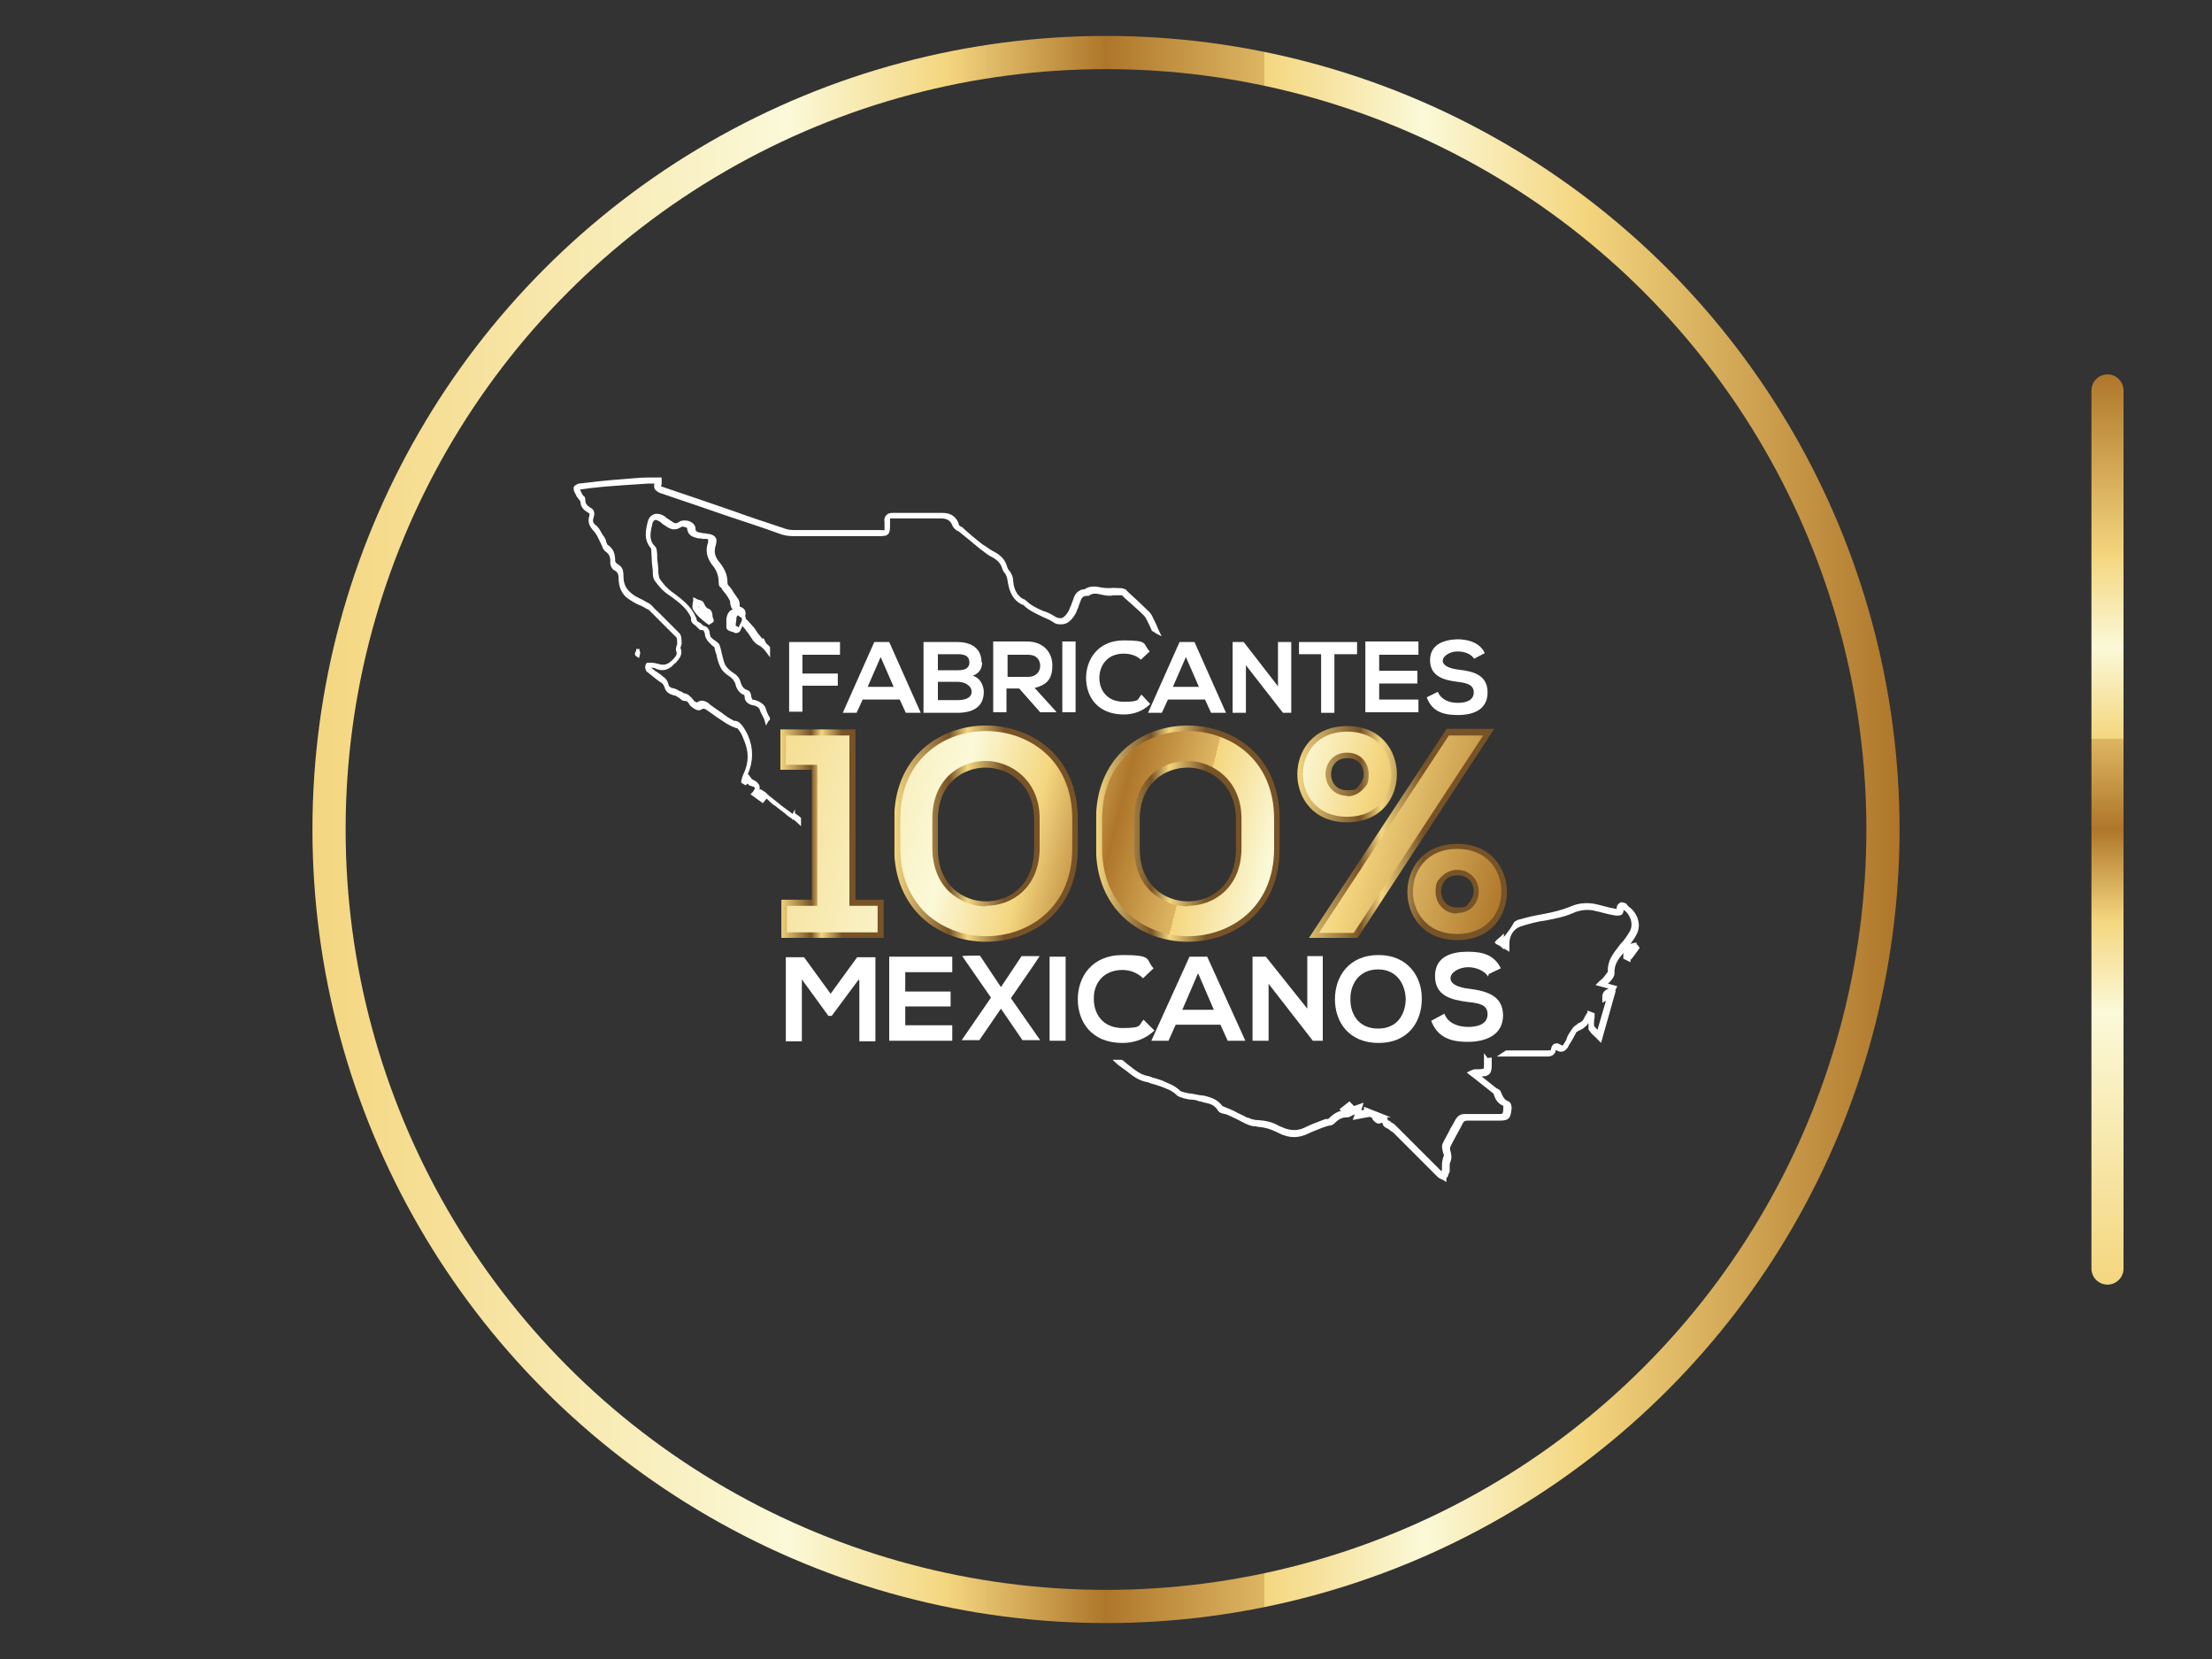 <svg xmlns="http://www.w3.org/2000/svg" xmlns:xlink="http://www.w3.org/1999/xlink" viewBox="0 0 400 300"><rect x="0" y="0" width="400" height="300" fill="#333333" stroke="none"/><defs><style>      .cls-1 {        fill: url(#Degradado_sin_nombre_5-15);      }      .cls-2 {        fill: url(#Degradado_sin_nombre_5-16);      }      .cls-3 {        fill: url(#Degradado_sin_nombre_5-4);        stroke: url(#Degradado_sin_nombre_6-4);      }      .cls-3, .cls-4, .cls-5, .cls-6, .cls-7, .cls-8, .cls-9, .cls-10, .cls-11, .cls-12, .cls-13, .cls-14, .cls-15, .cls-16, .cls-17, .cls-18 {        stroke-miterlimit: 10;      }      .cls-3, .cls-4, .cls-5, .cls-6, .cls-11, .cls-13, .cls-15, .cls-16, .cls-17, .cls-18 {        stroke-width: .4px;      }      .cls-19 {        fill: url(#Degradado_sin_nombre_4-4);      }      .cls-4 {        fill: url(#Degradado_sin_nombre_5-2);        stroke: url(#Degradado_sin_nombre_6-2);      }      .cls-5 {        fill: url(#Degradado_sin_nombre_5-8);        stroke: url(#Degradado_sin_nombre_6-8);      }      .cls-6 {        fill: url(#Degradado_sin_nombre_5-9);        stroke: url(#Degradado_sin_nombre_6-9);      }      .cls-7 {        stroke: #fff;        stroke-width: .5px;      }      .cls-7, .cls-20 {        fill: #fff;      }      .cls-8 {        stroke: url(#Degradado_sin_nombre);      }      .cls-8, .cls-21, .cls-12, .cls-22 {        display: none;      }      .cls-8, .cls-9, .cls-10, .cls-12, .cls-14 {        fill: none;        stroke-width: 6px;      }      .cls-23 {        fill: url(#Degradado_sin_nombre_4-2);      }      .cls-21 {        fill: #606060;      }      .cls-9 {        stroke: url(#Degradado_sin_nombre-9);      }      .cls-24 {        fill: url(#Degradado_sin_nombre_4);      }      .cls-10 {        stroke: url(#Degradado_sin_nombre-3);      }      .cls-25 {        fill: url(#Degradado_sin_nombre-4);      }      .cls-11 {        fill: url(#Degradado_sin_nombre_5-3);        stroke: url(#Degradado_sin_nombre_6-3);      }      .cls-26 {        fill: url(#Degradado_sin_nombre-7);      }      .cls-12 {        stroke: url(#Degradado_sin_nombre-8);      }      .cls-27 {        fill: url(#Degradado_sin_nombre_4-3);      }      .cls-13 {        fill: url(#Degradado_sin_nombre_5);        stroke: url(#Degradado_sin_nombre_6);      }      .cls-28 {        fill: url(#Degradado_sin_nombre_5-14);      }      .cls-29 {        fill: url(#Degradado_sin_nombre_5-13);      }      .cls-30 {        fill: url(#Degradado_sin_nombre_5-11);      }      .cls-31 {        fill: url(#Degradado_sin_nombre-6);      }      .cls-14 {        stroke: url(#Degradado_sin_nombre-2);      }      .cls-32 {        fill: url(#Degradado_sin_nombre_5-12);      }      .cls-33 {        fill: url(#Degradado_sin_nombre_10);      }      .cls-15 {        fill: url(#Degradado_sin_nombre_5-10);        stroke: url(#Degradado_sin_nombre_6-10);      }      .cls-34 {        fill: url(#Degradado_sin_nombre-5);      }      .cls-16 {        fill: url(#Degradado_sin_nombre_5-5);        stroke: url(#Degradado_sin_nombre_6-5);      }      .cls-17 {        fill: url(#Degradado_sin_nombre_5-7);        stroke: url(#Degradado_sin_nombre_6-7);      }      .cls-18 {        fill: url(#Degradado_sin_nombre_5-6);        stroke: url(#Degradado_sin_nombre_6-6);      }    </style><linearGradient id="Degradado_sin_nombre" data-name="Degradado sin nombre" x1="229.8" y1="188.4" x2="519.6" y2="188.4" gradientTransform="translate(-174.2 391.2) rotate(-8.4) scale(1 -1)" gradientUnits="userSpaceOnUse"><stop offset="0" stop-color="#ae762a"></stop><stop offset="0" stop-color="#ddb663"></stop><stop offset="0" stop-color="#f4d67f"></stop><stop offset=".3" stop-color="#fbf9d8"></stop><stop offset=".4" stop-color="#f4d67f"></stop><stop offset=".5" stop-color="#ae762a"></stop><stop offset=".6" stop-color="#ddb663"></stop><stop offset=".6" stop-color="#f4d67f"></stop><stop offset=".7" stop-color="#fbf9d8"></stop><stop offset=".8" stop-color="#f4d67f"></stop><stop offset="1" stop-color="#ae762a"></stop></linearGradient><linearGradient id="Degradado_sin_nombre_5" data-name="Degradado sin nombre 5" x1="88.6" y1="52.2" x2="266.2" y2="52.2" gradientTransform="translate(0 100)" gradientUnits="userSpaceOnUse"><stop offset="0" stop-color="#b07515"></stop><stop offset="0" stop-color="#e0ba5f"></stop><stop offset="0" stop-color="#f5d77f"></stop><stop offset=".3" stop-color="#ffffd7"></stop><stop offset=".4" stop-color="#f5d77f"></stop><stop offset=".5" stop-color="#b07515"></stop><stop offset=".6" stop-color="#e0ba5f"></stop><stop offset=".6" stop-color="#f5d77f"></stop><stop offset=".7" stop-color="#ffffd7"></stop><stop offset=".8" stop-color="#f5d77f"></stop><stop offset="1" stop-color="#b07515"></stop></linearGradient><linearGradient id="Degradado_sin_nombre_6" data-name="Degradado sin nombre 6" x1="88.2" y1="52.2" x2="266.5" y2="52.2" gradientTransform="translate(0 100)" gradientUnits="userSpaceOnUse"><stop offset="0" stop-color="#775328"></stop><stop offset="0" stop-color="#f5d77f"></stop><stop offset=".3" stop-color="#775328"></stop><stop offset=".4" stop-color="#f5d77f"></stop><stop offset=".6" stop-color="#775328"></stop></linearGradient><linearGradient id="Degradado_sin_nombre_5-2" data-name="Degradado sin nombre 5" x1="165.1" y1="-82.6" x2="283.5" y2="-6.6" xlink:href="#Degradado_sin_nombre_5"></linearGradient><linearGradient id="Degradado_sin_nombre_6-2" data-name="Degradado sin nombre 6" x1="250.3" y1="-7.4" x2="299.7" y2="-7.4" xlink:href="#Degradado_sin_nombre_6"></linearGradient><linearGradient id="Degradado_sin_nombre_5-3" data-name="Degradado sin nombre 5" x1="176.6" y1="-100.5" x2="295" y2="-24.5" xlink:href="#Degradado_sin_nombre_5"></linearGradient><linearGradient id="Degradado_sin_nombre_6-3" data-name="Degradado sin nombre 6" x1="247.5" y1="-46.6" x2="277.9" y2="-46.6" xlink:href="#Degradado_sin_nombre_6"></linearGradient><linearGradient id="Degradado_sin_nombre-2" data-name="Degradado sin nombre" x1="-68.7" y1="131.7" x2="160.9" y2="131.7" gradientTransform="translate(131.4 83.8) rotate(4.6)" xlink:href="#Degradado_sin_nombre"></linearGradient><linearGradient id="Degradado_sin_nombre-3" data-name="Degradado sin nombre" x1="-25.2" y1="-10.8" x2="216.2" y2="-10.8" gradientTransform="translate(131.4 83.8) rotate(4.6)" xlink:href="#Degradado_sin_nombre"></linearGradient><linearGradient id="Degradado_sin_nombre-4" data-name="Degradado sin nombre" x1="128.6" y1="45.7" x2="267.4" y2="81.7" gradientTransform="translate(0 100)" xlink:href="#Degradado_sin_nombre"></linearGradient><linearGradient id="Degradado_sin_nombre_4" data-name="Degradado sin nombre 4" x1="141.1" y1="50.8" x2="159.7" y2="50.8" gradientTransform="translate(0 100)" gradientUnits="userSpaceOnUse"><stop offset="0" stop-color="#775327"></stop><stop offset="0" stop-color="#f4d67f"></stop><stop offset=".3" stop-color="#775327"></stop><stop offset=".4" stop-color="#f4d67f"></stop><stop offset=".6" stop-color="#775327"></stop></linearGradient><linearGradient id="Degradado_sin_nombre-5" data-name="Degradado sin nombre" x1="130.5" y1="38.4" x2="269.3" y2="74.4" gradientTransform="translate(0 100)" xlink:href="#Degradado_sin_nombre"></linearGradient><linearGradient id="Degradado_sin_nombre_4-2" data-name="Degradado sin nombre 4" x1="161.7" y1="50.8" x2="194.9" y2="50.8" xlink:href="#Degradado_sin_nombre_4"></linearGradient><linearGradient id="Degradado_sin_nombre-6" data-name="Degradado sin nombre" x1="132.8" y1="29.5" x2="271.6" y2="65.5" gradientTransform="translate(0 100)" xlink:href="#Degradado_sin_nombre"></linearGradient><linearGradient id="Degradado_sin_nombre_4-3" data-name="Degradado sin nombre 4" x1="198.2" y1="50.8" x2="231.4" y2="50.8" xlink:href="#Degradado_sin_nombre_4"></linearGradient><linearGradient id="Degradado_sin_nombre-7" data-name="Degradado sin nombre" x1="135.3" y1="20.2" x2="274.1" y2="56.2" gradientTransform="translate(0 100)" xlink:href="#Degradado_sin_nombre"></linearGradient><linearGradient id="Degradado_sin_nombre_4-4" data-name="Degradado sin nombre 4" x1="234.6" y1="50.7" x2="272.5" y2="50.7" xlink:href="#Degradado_sin_nombre_4"></linearGradient><linearGradient id="Degradado_sin_nombre_5-4" data-name="Degradado sin nombre 5" x1="116.5" y1="3.2" x2="196.2" y2="88.5" xlink:href="#Degradado_sin_nombre_5"></linearGradient><linearGradient id="Degradado_sin_nombre_6-4" data-name="Degradado sin nombre 6" x1="139.8" y1="48.3" x2="177.9" y2="48.3" xlink:href="#Degradado_sin_nombre_6"></linearGradient><linearGradient id="Degradado_sin_nombre_5-5" data-name="Degradado sin nombre 5" x1="138.9" y1="-17.8" x2="218.6" y2="67.5" xlink:href="#Degradado_sin_nombre_5"></linearGradient><linearGradient id="Degradado_sin_nombre_6-5" data-name="Degradado sin nombre 6" x1="181.9" y1="48.3" x2="220" y2="48.3" xlink:href="#Degradado_sin_nombre_6"></linearGradient><linearGradient id="Degradado_sin_nombre_5-6" data-name="Degradado sin nombre 5" x1="161.2" y1="-38.6" x2="241" y2="46.5" xlink:href="#Degradado_sin_nombre_5"></linearGradient><linearGradient id="Degradado_sin_nombre_6-6" data-name="Degradado sin nombre 6" x1="223.8" y1="48.3" x2="262" y2="48.3" xlink:href="#Degradado_sin_nombre_6"></linearGradient><linearGradient id="Degradado_sin_nombre-8" data-name="Degradado sin nombre" x1="57.6" y1="50" x2="342.4" y2="50" gradientTransform="translate(0 100)" xlink:href="#Degradado_sin_nombre"></linearGradient><linearGradient id="Degradado_sin_nombre_5-7" data-name="Degradado sin nombre 5" x1="134.7" y1="70.7" x2="264.8" y2="70.7" xlink:href="#Degradado_sin_nombre_5"></linearGradient><linearGradient id="Degradado_sin_nombre_6-7" data-name="Degradado sin nombre 6" x1="134.5" y1="70.6" x2="265" y2="70.6" xlink:href="#Degradado_sin_nombre_6"></linearGradient><linearGradient id="Degradado_sin_nombre_5-8" data-name="Degradado sin nombre 5" x1="139.1" y1="22" x2="265.3" y2="22" xlink:href="#Degradado_sin_nombre_5"></linearGradient><linearGradient id="Degradado_sin_nombre_6-8" data-name="Degradado sin nombre 6" x1="138.8" y1="22" x2="265.5" y2="22" xlink:href="#Degradado_sin_nombre_6"></linearGradient><linearGradient id="Degradado_sin_nombre_5-9" data-name="Degradado sin nombre 5" x1="143.1" y1="22.9" x2="261.4" y2="22.9" xlink:href="#Degradado_sin_nombre_5"></linearGradient><linearGradient id="Degradado_sin_nombre_6-9" data-name="Degradado sin nombre 6" x1="142.9" y1="23" x2="261.8" y2="23" xlink:href="#Degradado_sin_nombre_6"></linearGradient><linearGradient id="Degradado_sin_nombre_5-10" data-name="Degradado sin nombre 5" x1="138.6" y1="68.9" x2="261" y2="68.9" xlink:href="#Degradado_sin_nombre_5"></linearGradient><linearGradient id="Degradado_sin_nombre_6-10" data-name="Degradado sin nombre 6" x1="138.4" y1="68.9" x2="261.2" y2="68.9" xlink:href="#Degradado_sin_nombre_6"></linearGradient><linearGradient id="Degradado_sin_nombre_10" data-name="Degradado sin nombre 10" x1="381.1" y1="67.7" x2="381.1" y2="232.3" gradientTransform="translate(0 300) scale(1 -1)" gradientUnits="userSpaceOnUse"><stop offset="0" stop-color="#ae762a"></stop><stop offset="0" stop-color="#ddb663"></stop><stop offset="0" stop-color="#f4d67f"></stop><stop offset=".3" stop-color="#fbf9d8"></stop><stop offset=".4" stop-color="#f4d67f"></stop><stop offset=".5" stop-color="#ae762a"></stop><stop offset=".6" stop-color="#ddb663"></stop><stop offset=".6" stop-color="#f4d67f"></stop><stop offset=".7" stop-color="#fbf9d8"></stop><stop offset=".8" stop-color="#f4d67f"></stop><stop offset="1" stop-color="#ae762a"></stop></linearGradient><linearGradient id="Degradado_sin_nombre-9" data-name="Degradado sin nombre" x1="56.5" y1="50" x2="343.5" y2="50" gradientTransform="translate(0 100)" xlink:href="#Degradado_sin_nombre"></linearGradient><linearGradient id="Degradado_sin_nombre_5-11" data-name="Degradado sin nombre 5" x1="261.9" y1="-76.9" x2="123" y2="61.9" xlink:href="#Degradado_sin_nombre_5"></linearGradient><linearGradient id="Degradado_sin_nombre_5-12" data-name="Degradado sin nombre 5" x1="256.9" y1="-82" x2="117.9" y2="56.9" xlink:href="#Degradado_sin_nombre_5"></linearGradient><linearGradient id="Degradado_sin_nombre_5-13" data-name="Degradado sin nombre 5" x1="318.2" y1="-20.6" x2="179.2" y2="118.2" xlink:href="#Degradado_sin_nombre_5"></linearGradient><linearGradient id="Degradado_sin_nombre_5-14" data-name="Degradado sin nombre 5" x1="262" y1="-76.9" x2="123" y2="62" xlink:href="#Degradado_sin_nombre_5"></linearGradient><linearGradient id="Degradado_sin_nombre_5-15" data-name="Degradado sin nombre 5" x1="261.5" y1="-77.4" x2="122.7" y2="61.6" xlink:href="#Degradado_sin_nombre_5"></linearGradient><linearGradient id="Degradado_sin_nombre_5-16" data-name="Degradado sin nombre 5" x1="317.9" y1="-21" x2="178.9" y2="117.9" xlink:href="#Degradado_sin_nombre_5"></linearGradient></defs><g><g id="Capa_1"><rect class="cls-21" x="-5" y="-1.5" width="405" height="303"></rect><path id="circulo_que_no_termina_de_cerrar" class="cls-8" d="M309.3,129.2c11.5,77.5-42,149.7-119.5,161.2-77.5,11.5-149.7-42-161.2-119.5C17.1,93.3,70.6,21.1,148.2,9.6c22.1-3.3,43.9-1.3,64,5.2"></path><g id="asesor&#xED;a_personalizada" class="cls-22"><path class="cls-20" d="M233.4,137.7h4l-9.2,17.3,34-17.3h75.2c7.1,0,12.9-5.8,12.9-12.9v-59.2c0-7.1-5.8-12.9-12.9-12.9h-104c-7.1,0-12.9,5.8-12.9,12.9v59.2c0,7.1,5.8,12.9,12.9,12.9h0Z"></path><circle class="cls-20" cx="168" cy="120.6" r="34.8"></circle><path class="cls-20" d="M207.1,178.4c-9.5-10.9-23.3-17.8-39-17.8h0c-16.6,0-31.4,7.9-40.9,20.1-6.8,8.6-10.7,19.5-10.7,31.4v21.8c0,7.5,6,13.4,13.4,13.4h76.2c7.5,0,13.4-6,13.4-13.4v-21.8c0-12.9-4.7-24.6-12.6-33.8h.2Z"></path></g><g id="Capa_1-2" class="cls-22"><g><path class="cls-20" d="M284.5,107.7c3.8,7.3,4.7,16.1,1.8,24.5-6.3,18.6-16.7,45.5-31.1,68.1-1.9,2.9-3.7,5.7-5.6,8.3v.2c.1,1-.2,1.9-.8,2.7l-2.2,2.8c1,.7,1.8,1.6,2.5,2.6.9,1.4,1.4,3,1.4,4.9s-.2,2.4-.6,3.5h.3c4.9-5.6,9.6-12,14.2-19.2,15-23.6,25.8-51.3,32.3-70.5,3.9-11.5,2.6-23.5-2.8-33.4l-7.6,2.7-1.7,2.8h0Z"></path><path class="cls-20" d="M133,200.4c-1.7-2.7-3.4-5.5-5.1-8.4-3.5,1.1-7.1,2.2-10.6,3.2,2.1,3.7,4.3,7.4,6.6,11,4.5,7.1,9.2,13.5,14.1,19.1h2.8l4.1-8.6c-4-4.8-8-10.2-11.8-16.3h0Z"></path><path class="cls-20" d="M101.8,132.4c-5.2-15.6,2.1-32.2,17.1-38.8,14.7-6.4,36.2-17.4,55.4-32.8,5.6-4.5,12.6-7,19.8-7s14.2,2.5,19.7,6.9c13.8,11,29,19.9,42,26.4l.9-1.3-.9-10.9c-11.3-6-23.8-13.5-35.2-22.7-7.5-6-16.9-9.3-26.5-9.3s-19.1,3.3-26.6,9.4c-18.3,14.7-38.9,25.2-52.9,31.3-20.2,8.9-30.1,31.3-23,52.2,5,14.8,12.6,34.8,22.8,54,3.4-1.2,6.9-2.4,10.3-3.7-10.2-19-17.8-39-22.8-53.8h0Z"></path><path class="cls-20" d="M131.6,190.8c4.6,7.9,9.5,15.4,14.9,22.2l2.8-5.8c-4.3-5.6-8.4-11.8-12.1-18.2-1.9.7-3.7,1.3-5.6,1.9h0Z"></path><path class="cls-20" d="M278.1,127.3c-6.3,18.6-18.8,51.4-36.4,76,.4.1.9.2,1.3.4,1.4.5,2.8,1.1,4.1,2,16.6-23.6,28.8-54.1,36.3-76.5,2.1-6.3,1.7-12.7-.8-18.3l-3.9,6.4c.6,3.3.5,6.7-.7,10.1h0Z"></path><path class="cls-20" d="M178,62.5c-20.7,16.7-43.7,28.4-59.5,35.3-12.2,5.3-18.1,18.9-13.9,31.5,5.4,16.2,13.3,36.5,23.5,55.5,1.8-.7,3.6-1.4,5.4-2.1-10.9-20.1-19-41.4-23.6-55.1-3.3-9.8,1.3-20.3,10.8-24.5,16-7,39.6-19,60.7-36.1,3.7-3,8.1-4.4,12.5-4.4s8.8,1.5,12.5,4.4c14.4,11.5,30.2,20.9,44,27.9l3.2-4.7c-13.6-6.9-29.3-16.2-43.6-27.6-9.5-7.6-22.7-7.6-32.1,0h.1Z"></path><path class="cls-20" d="M237.9,200.5c.8-.7,1.2-1.6,1.2-2.7v-21.3c0-1-.4-1.9-1.2-2.7-.8-.7-1.8-1.1-2.9-1.1h-30.7c-1.1,0-1.8-.2-2-.7s.2-1,1.1-1.6c1.1-.8,2-1.5,2.6-1.9s1.1-.8,1.5-1.1.9-.7,1.5-1.1c.6-.4,1.4-1.1,2.6-2,4-3,7.6-6,10.9-9,3.3-3,6-6.1,8.3-9.4,2-2.9,3.6-6,4.8-9.2-16.4,11.9-33.3,22.5-50.6,31.6-12.2,6.5-24.5,12.1-36.7,16.9v12.5c0,1,.4,1.9,1.2,2.7.8.7,1.8,1.1,2.9,1.1h21.4c0-.2.2-.4.3-.6.4-.7.8-1.4,1.3-2,.6-.7,1.3-1.3,2.1-1.7.9-.5,2-.8,3.1-.8h.2c1.2,0,2.3.3,3.3.8s.7.4,1,.5c.4-.3.8-.5,1.2-.6s.8-.2,1.2-.2.8,0,1.1.2h0l2.8.9h0c.9.3,1.6.9,2.1,1.7.3.6.5,1.2.5,1.8h41c1.1,0,2.1-.4,2.9-1.1h0Z"></path><path class="cls-20" d="M226.6,96.5c-3.8-3.6-8.5-6.5-14.2-8.8-5.7-2.2-12.5-3.4-20.3-3.4s-12.4,1.2-17.5,3.5c-5.1,2.4-9.6,5.3-13.4,8.9s-6.9,7.4-9.5,11.5c-2.5,4.1-4.5,7.9-5.9,11.4-.3.9-.3,1.9.3,2.7.5.9,1.3,1.5,2.5,1.8l25,5.8c1.1.2,2.2,0,3.2-.5s1.6-1.3,2-2.2c.5-1.3,1.1-2.7,1.9-4.3.8-1.6,1.7-3.1,2.8-4.5s2.4-2.6,3.8-3.6c1.4-1,3-1.5,4.7-1.5,2.8,0,5.4.6,7.8,1.9,2.5,1.2,3.7,3.6,3.7,7s-.1,2.5-.3,3.7-.8,2.5-1.6,3.9c-.9,1.4-2.2,2.9-3.9,4.6-1.7,1.7-4,3.6-6.9,5.8-1.5,1.1-3.2,2.4-5.3,3.9-2,1.5-4.5,3.3-7.5,5.6s-6.7,5.1-11,8.3c-4.4,3.3-9.6,7.3-15.8,11.9-.9.7-1.7,1.7-2.2,2.9-.5,1-.8,1.9-.8,2.8,30.4-14,60.7-32.9,89.5-56-.3-3.7-1.1-7.4-2.6-11.2-1.8-4.5-4.6-8.6-8.4-12.2v.3h0Z"></path><path class="cls-20" d="M159.3,206.2c-.2-.1-.4-.2-.7-.2h-4.8c-.2,0-.5,0-.7.2-.2.1-.4.3-.5.5l-9.9,20.9v.4c0,0,0,.2.2.3,0,0,.2.1.3.2h6.2c.2,0,.4,0,.7-.2.2-.1.4-.3.5-.5l1-1.9c0-.2.2-.3.5-.5s.4-.2.7-.2h7.2c.2,0,.4,0,.7.2.2.1.4.3.5.5l.9,1.9c0,.2.3.3.5.5.2.1.4.2.7.2h6.1v-1.9l-9.4-19.9c0-.2-.2-.3-.5-.5h-.2ZM158.3,219.9c0,.1-.3.2-.5.2h-3c-.2,0-.4,0-.5-.2s0-.3,0-.5l1.7-3.7c0-.2.2-.3.3-.3s.2,0,.3.3c.3.6.6,1.2.9,1.9s.6,1.3.8,1.8c0,.2,0,.3,0,.5Z"></path><path class="cls-20" d="M176.6,204.1l3,.7h.7c.2,0,.4-.2.5-.4.4-.6.8-.8,1.2-.8h0c.3,0,.7.1,1.1.3.4.2.9.5,1.3.8s1,.5,1.7.5h.3c.5,0,1,0,1.4-.3.5-.2,1-.5,1.4-.9s.8-.8,1.1-1.3.6-1,.8-1.5v-.6c-.1-.2-.3-.3-.5-.4l-2.8-.9h-.7c-.2,0-.4.2-.5.4-.4.5-.8.8-1.1.8s0,0,0,0c-.4,0-.8-.2-1.2-.4-.4-.3-.9-.5-1.5-.8-.5-.3-1.1-.4-1.9-.4s0,0-.2,0c-.7,0-1.3.2-1.8.4-.5.3-.9.6-1.3,1.1-.4.4-.7.9-.9,1.4s-.5,1-.6,1.5v.6c.1.2.3.3.5.3h0Z"></path><path class="cls-20" d="M195.2,228.3c.2-.1.2-.3.2-.5v-21.1c0-.2,0-.4-.2-.5s-.4-.2-.6-.2h-5c-.2,0-.4,0-.6.2-.2.1-.2.3-.2.5v11c0,.2,0,.3-.2.3h0c-.1,0-.3,0-.4-.2l-8.8-11.3c-.1-.2-.3-.3-.6-.4-.3-.1-.5-.2-.7-.2h-5.1c-.2,0-.4,0-.6.2-.2.1-.2.3-.2.5v21.1c0,.2,0,.4.2.5s.4.2.6.2h5.1c.2,0,.4,0,.6-.2.2-.1.2-.3.2-.5v-11c0-.2,0-.3.2-.4h0c.1,0,.2,0,.4.2l8.9,11.3c.1.2.3.3.6.4.2.1.5.2.7.2h5c.2,0,.4,0,.6-.2h0Z"></path><path class="cls-20" d="M246.8,225c.5-.9.7-2,.7-3.2s-.3-2.4-.9-3.3c-.6-.9-1.3-1.6-2.1-2.1s-1.8-1-2.7-1.2c-1-.3-1.9-.5-2.7-.6-.2,0-.5,0-1.1-.2-.6,0-1.2-.2-1.8-.4s-1.2-.4-1.6-.6c-.5-.2-.7-.5-.7-.8s0-.5.3-.7c.2-.2.4-.3.7-.4.3,0,.6-.1.9-.1h.9c.8,0,1.8.1,2.8.4,1,.3,2.1.7,3.2,1.4.1,0,.3.1.4.1h.2c.2,0,.4-.1.5-.3l2.7-3.4c.1-.2.2-.3.2-.6s-.1-.4-.3-.5c-1.4-1-2.8-1.7-4.3-2.2s-3.2-.8-5.1-.8-2.2.1-3.4.3-2.2.6-3.1,1.1c-.9.5-1.7,1.3-2.3,2.2s-.9,2.1-.9,3.5.2,1.8.5,2.5.8,1.3,1.3,1.8,1.2.9,1.9,1.3c.7.3,1.4.6,2.1.8.7.2,1.4.4,2.1.5.7.1,1.3.2,1.8.3s1,.2,1.5.2.9.1,1.3.2c.4.1.7.2.9.4s.3.4.3.6c0,.5-.3.9-.8,1.2s-1.3.4-2.3.4-2.2-.2-3.4-.6c-1.2-.4-2.4-1-3.6-1.7-.1,0-.3-.1-.4-.1h-.2c-.2,0-.4.1-.5.3l-2.6,3.4c-.1.2-.2.4-.2.6s.1.4.3.5c.6.5,1.3.9,2.1,1.3.8.4,1.6.8,2.5,1.1s1.8.6,2.9.7,2.1.3,3.3.3,2.8-.1,4-.4c1.2-.3,2.2-.7,3.1-1.3.9-.6,1.5-1.3,2-2.2l-.4.3h0Z"></path><path class="cls-20" d="M135.6,241.2v-1.2c0-.2,0-.4-.3-.5-.2-.1-.3-.2-.5-.2h-10.6c-.2,0-.4,0-.5.2,0,.1-.2.3-.2.5v3.3c0,.2,0,.3.2.5,0,.1.3.2.5.2h3.5c.2,0,.3,0,.4.2v.4c-.5.6-1.1,1-1.8,1.3-.8.3-1.5.4-2.3.4s-1.5-.1-2.2-.4c-.7-.3-1.3-.7-1.8-1.1-.5-.5-.9-1-1.2-1.7-.3-.6-.4-1.3-.4-2s0-1.4.4-2,.7-1.2,1.2-1.7,1.1-.9,1.8-1.2c.7-.3,1.4-.4,2.2-.4s2,.2,2.8.6c.8.4,1.5,1,2.1,1.7,0,.1.3.2.5.3h.6l3.7-2.1c.2,0,.3-.2.3-.4v-.5c-1-1.5-2.4-2.6-4.1-3.5-1.7-.8-3.6-1.3-5.9-1.3s-3.2.3-4.6.8c-1.4.6-2.7,1.3-3.8,2.3-1.1,1-1.9,2.1-2.6,3.4-.6,1.3-.9,2.7-.9,4.1s.3,2.8.9,4.1,1.5,2.4,2.6,3.3c1.1.9,2.3,1.7,3.8,2.3,1.4.6,3,.8,4.6.8s2.9-.2,4.2-.7c1.3-.5,2.5-1.1,3.6-1.9,1-.8,1.9-1.7,2.5-2.8.7-1.1,1.1-2.3,1.2-3.6v-1.4h.1Z"></path><path class="cls-20" d="M150.1,231c-.2-.1-.4-.2-.6-.2h-4.3c-.2,0-.4,0-.6.2-.2.1-.3.3-.4.4h0l-8.9,18.9v.7s.2,0,.3.2h5.6c.2,0,.4,0,.6-.2.2-.1.3-.3.4-.4l.9-1.7c0-.2.2-.3.4-.4.2-.1.4-.2.6-.2h6.5c.2,0,.4,0,.6.2.2.1.3.3.4.4l.8,1.7c0,.2.3.3.4.4.2,0,.4.2.6.2h5.3c.3,0,.5,0,.7-.3v-.5l-9-19h0c0-.2-.2-.3-.3-.4h0,0ZM149.1,243.4c0,.1-.2.2-.4.2h-2.7c-.2,0-.4,0-.5-.2v-.4l1.5-3.4c0-.2.2-.3.3-.3s.2,0,.3.3c.2.5.5,1.1.8,1.7.3.6.5,1.2.7,1.6v.4h0Z"></path><path class="cls-20" d="M170.8,230.8h-9.9s-.2,0-.3.2c0,.1-.2.3-.2.5v19.1c0,.2,0,.3.2.5.2.2.3.2.5.2h4.6c.2,0,.4,0,.5-.2,0-.1.2-.3.2-.5v-4.5c0-.2,0-.3.2-.5,0-.1.3-.2.5-.2h.7c.2,0,.4,0,.6.2.2.1.4.2.5.4.6.8,1.3,1.6,1.9,2.4.6.8,1.3,1.6,1.9,2.4.1.1.3.3.5.4s.5.2.7.2h5.7c.2,0,.3,0,.4-.3v-.5c-.7-.8-1.4-1.7-2.3-2.7-.9-1-1.7-1.9-2.5-2.9-.1-.1-.2-.3-.1-.5,0-.2.2-.3.3-.4.5-.3.9-.6,1.3-1,.4-.4.7-.9,1-1.4s.5-1.1.7-1.7c.2-.6.2-1.2.2-1.8,0-1.1-.2-2.1-.6-3-.4-.9-1-1.7-1.7-2.3-.6-.6-1.4-1.1-2.3-1.4,0,0-.2,0-.3-.1-1-.4-2.1-.5-3.2-.5h.3ZM172.6,239c-.1.3-.3.5-.6.7-.2.2-.5.3-.7.4-.3,0-.5.1-.8.1h-3.2c-.2,0-.4,0-.5-.2,0-.1-.2-.3-.2-.5v-3c0-.2,0-.3.2-.5,0-.1.3-.2.5-.2h3.2c.4,0,.8,0,1.1.2s.5.4.7.6c.2.2.3.5.4.7,0,.3.1.5.1.7,0,.4,0,.7-.2.9h0Z"></path><path class="cls-20" d="M195.6,231c-.2-.1-.4-.2-.6-.2h-4.3c-.2,0-.4,0-.6.2-.2.1-.3.3-.4.4h0l-8.9,18.9c0,.1-.1.3,0,.4,0,.1,0,.2.1.3,0,0,.2,0,.3.2h5.6c.2,0,.4,0,.6-.2.2-.1.3-.3.4-.4l.9-1.7c0-.2.2-.3.4-.4.2-.1.4-.2.6-.2h6.5c.2,0,.4,0,.6.2.2.1.3.3.4.4l.8,1.7c.1.2.3.3.4.4.2,0,.4.2.6.2h5.3c.3,0,.5,0,.7-.3.1-.2.1-.4,0-.5l-9-19s0-.1-.1-.2c0,0-.2-.2-.3-.2h0ZM194.7,243.4c0,.1-.2.2-.4.2h-2.7c-.2,0-.4,0-.5-.2v-.4l1.5-3.4c0-.2.2-.3.3-.3s.2,0,.3.3c.2.5.5,1.1.8,1.7.3.6.5,1.2.7,1.6.1.2.1.3,0,.4h0Z"></path><path class="cls-20" d="M213.2,230.9c-.2-.1-.4-.2-.6-.2h-4.6c-.2,0-.4,0-.5.2,0,0-.2.2-.2.3v19.3c0,.2,0,.3.2.5.2.2.3.2.5.2h4.6c.2,0,.4,0,.5-.2.1-.1.2-.3.2-.5v-10c0-.2,0-.3.2-.3s.3,0,.4.2l8,10.2c.1.1.3.3.5.4s.4.2.6.2h4.5c.2,0,.4,0,.5-.2s.2-.3.2-.5v-19.1c0-.2,0-.3-.2-.5s-.3-.2-.5-.2h-4.6c-.2,0-.4,0-.5.2-.1.1-.2.3-.2.5v10c0,.2,0,.3-.2.3s-.3,0-.4-.2l-7.7-9.9-.3-.4c-.1-.1-.3-.3-.5-.4h.1Z"></path><path class="cls-20" d="M231.4,230.9h-.1c-.1.1-.2.3-.2.5v3.8c0,.2,0,.3.2.5s.3.2.5.2h4.4c.2,0,.4,0,.5.2.1.1.2.3.2.5v14c0,.2,0,.3.2.5.1.1.3.2.5.2h4.6c.2,0,.4,0,.5-.2.1-.1.2-.3.2-.5v-14c0-.2,0-.3.2-.5s.3-.2.5-.2h4.3c.2,0,.4,0,.5-.2.1-.1.2-.3.2-.5v-3.8c0-.2,0-.3-.2-.5s-.3-.2-.5-.2h-16.2c-.2,0-.3,0-.4.1h.1Z"></path><path class="cls-20" d="M256.7,230.8h-4.6c-.2,0-.4,0-.5.2-.1.1-.2.3-.2.5v19.1c0,.2,0,.3.2.5s.3.2.5.2h4.6c.2,0,.4,0,.5-.2s.2-.3.2-.5v-19.1c0-.2,0-.3-.2-.5s-.3-.2-.5-.2h0Z"></path><path class="cls-20" d="M252,229.9h3.9c.2,0,.4,0,.7-.1.3,0,.5-.2.6-.3l4.4-3c.3-.3.3-.5,0-.7l-4.4-1.7h-.6c-.2,0-.4.2-.5.3l-4.2,5c-.1.1-.2.3-.1.4s.2.2.4.2h-.2,0Z"></path><path class="cls-20" d="M274.6,231.4c0-.2-.2-.3-.4-.4-.2-.1-.4-.2-.6-.2h-4.3c-.2,0-.4,0-.6.2-.2.1-.3.3-.4.4l-8.9,18.9c0,.1-.1.3,0,.4,0,.1,0,.2.1.3,0,0,.2,0,.3.2h5.6c.2,0,.4,0,.6-.2.2-.1.3-.3.4-.4l.9-1.7c0-.2.2-.3.4-.4.2-.1.4-.2.6-.2h6.5c.2,0,.4,0,.6.2.2.1.3.3.4.4l.8,1.7c.1.2.3.3.4.4.2,0,.4.2.6.2h5.3c.3,0,.5,0,.7-.3.1-.2.1-.4,0-.5l-9-19h0ZM273.2,243.4c0,.1-.2.2-.4.2h-2.7c-.2,0-.4,0-.5-.2v-.4l1.5-3.4c0-.2.2-.3.3-.3s.2,0,.3.3c.2.5.5,1.1.8,1.7.3.6.5,1.2.7,1.6.1.2.1.3,0,.4h0Z"></path><path class="cls-13" d="M88.6,199.5h0c57.2-10.1,119.7-40.4,177.6-90.8l-1.7-2.6-4.8-1.2c-56,50.1-116.2,81.6-171.1,94.6Z"></path><polygon class="cls-4" points="250.7 99.8 266.2 103.5 276 116.1 284.3 102.5 299.4 97.1 288.9 85 288.5 69 273.7 75.2 258.4 70.7 259.7 86.6 250.7 99.8"></polygon><polygon class="cls-11" points="268.1 68.5 270 58.7 277.6 52.3 268.8 47.5 265.1 38.2 257.8 45.1 247.8 45.8 252.1 54.8 249.7 64.5 259.6 63.3 268.1 68.5"></polygon><path class="cls-20" d="M211.6,228.4c6.6,0,12-5.4,11.9-12,0-2.2-.6-4.2-1.6-6-2.1-3.6-6-6-10.4-5.9-4.3,0-8,2.3-10.2,5.7-1.1,1.8-1.8,4-1.8,6.3,0,6.6,5.4,11.9,12,11.9h.1ZM218.8,213.3h-14.5c1.2-2.8,4-4.7,7.2-4.7s6,1.9,7.2,4.7h.1ZM214.5,216.9c-.5,1.1-1.6,1.9-2.9,1.9s-2.4-.8-3-1.9h5.9ZM211.6,224c-4.1,0-7.4-3.2-7.7-7.2h2.7c.5,2.3,2.5,4,4.9,4s4.5-1.8,4.9-4.1h2.8c-.2,4-3.5,7.2-7.6,7.2h0Z"></path></g></g><g id="circulo_cortado" class="cls-22"><path class="cls-14" d="M276.2,266.9c-25.1,16.3-55.4,24.8-87.4,22.2-76.8-6.1-134.1-73.4-127.7-150.3"></path><path class="cls-10" d="M111.6,42c27-22.2,62.2-34.1,99.7-31.1,76.8,6.1,134.1,73.4,127.7,150.3"></path></g><g id="Fabricantes_100_x25__Mexicanos"><g><path class="cls-7" d="M181,172.9h0Z"></path><path class="cls-7" d="M115.3,117.6c0,.1,0,.2-.1.3s-.2.4-.1.5c0,0,0,0,.3.2.1-.4.2-.6,0-.9h0c0-.1,0-.1,0-.1h0Z"></path><path class="cls-7" d="M270.7,170.5c.4.2.8.4,1,.6v-.9c0-.3,0-.5,0-.8-.4.4-.8.6-1.1,1h0,0Z"></path><path class="cls-7" d="M294.4,171.7c-.1.1-.1.5-.2.8h0c0,0,.1,0,.3-.3.2-.3.5-.6.6-1h0c-.3,0-.5.2-.6.4h0Z"></path><path class="cls-7" d="M268.6,191.5h0v.8c0,.4,0,1-.1,1.1-.1.1-.6.2-1,.2h-.8c0,0-.1,0-.3.1,0,0-.1,0-.3.1l-.4.2,1.3,1c1,.8,1.9,1.5,2.9,2.3h.1c0,.1.2.3.3.3.2.8.6,1.8,1.8,2.2v.4c0,.8-.1,1.3-.3,1.4s-.6.1-1.5.1h-5.4c-.8,0-1.1.3-1.5.9-.3.6-.6,1.1-.9,1.6-.4.9-1,1.8-1.4,2.7-.2.4,0,1,.1,1.5.2.4.2.6,0,1-.1.4-.2.8-.2,1.3s0,.5,0,.8c0,.2-.1.4-.2.6h0c-.2,0-.4-.2-.5-.3l-4-4-4-4c-.2-.2-.4-.4-.6-.5-.1,0-.3-.1-.4-.3,0,0-.1-.1-.2-.1-.1,0-.4-.2-.4-.3,0-.4-.3-.8-.6-.8h.1l-3.3-1.3v.4c0,0-1.1.2-1.1.2l.4-1.3-1.4.5-.8-.8-1.4,1.1.5.4c-.9.1-1.8.6-2.5,1.3s-.4.2-.6.3c0,0-.1,0-.2,0-.4.1-.8.3-1.1.4-.8.3-1.6.6-2.4,1-1.5.8-3,.8-4.7,0h0c-.1,0-.1,0-.2-.1,0,0,0,0-.1,0-1.3-.8-2.5-1-3.8-1.1-.2,0-.5,0-.8-.1-.4,0-.8-.3-1.3-.4-.1,0-.3-.1-.4-.2-.6-.3-1.3-.6-2-1-.3-.1-.6-.3-.9-.4s-.4-.1-.5-.2c-.3-.1-.6-.2-.8-.4-.8-1.1-1.9-1.4-3-1.7-.2,0-.5-.1-.8-.1-.5-.1-1.1-.2-1.6-.3-.4,0-.8-.1-1.1-.2h-.1c-.4-.1-.8-.2-1-.4-1-1-2.2-1.3-3.2-1.8-.4-.1-.8-.3-1.3-.4s-.9-.4-1.3-.4c-1.3-.3-2.2-1-3.2-1.8-.4-.3-.8-.6-1.1-.9,0,0-.1-.1-.3-.2h-1c.3.3.6.5,1,.8.4.3.8.6,1.1.8,1,.8,2,1.6,3.4,1.9.4,0,.8.3,1.3.4s.9.3,1.3.4c1.1.4,2.2.8,3,1.6.4.4.9.4,1.3.6h.1c.4.1.8.2,1.1.2.5,0,1,.1,1.5.3.2,0,.5.1.8.2,1,.2,2,.4,2.7,1.5.2.4.6.5,1.1.6.1,0,.3.1.4.1.3.1.6.3.9.4.6.3,1.3.6,2,1,.1,0,.2.1.4.2.4.2.9.4,1.4.5.2,0,.5,0,.8.1,1.3.1,2.4.4,3.6,1h0c0,0,.2.1.4.2,1.8.9,3.4.9,5.2,0,.8-.4,1.5-.6,2.4-1,.4-.1.8-.3,1.3-.4h.1c.3,0,.6-.2.8-.4.8-.8,1.5-1.1,2.4-1.1.1,0,.3,0,.4-.1h0l.4-.2-.6-.5.4-.3.6.6.6-.2-.4,1.1,2.7-.5,1,.4h-.4c0,.1.4.5.4.5.3.3.6.4.8.3.3-.1.5-.2.6-.1,0,0,.1.2.2.4,0,.3.4.5.6.6,0,0,.1,0,.2.1.1,0,.3.2.4.3.2.1.4.3.6.4l4,4,4,4c.2.2.4.3.6.4,0,0,.1,0,.3.1l.3.2v-.4c.1,0,.2-.2.3-.3,0-.2.2-.5.3-.8,0-.3,0-.5,0-.8,0-.4,0-.8.2-1.1.2-.6.1-1,0-1.5-.1-.3-.2-.8-.1-1,.4-.9.9-1.8,1.4-2.7.3-.5.6-1.1.9-1.7.2-.4.5-.6,1-.6s0,0,0,0h5.4c2,0,2.2-.1,2.4-2,0-.1,0-.8-.4-1-.8-.3-1.1-.8-1.5-1.8,0-.2-.3-.4-.5-.5,0,0,0,0-.1,0-1-.8-1.9-1.5-2.9-2.3l-.6-.4h.6c.6,0,1.1,0,1.5-.4.3-.4.3-1,.3-1.6v-.6h0v-.3c-.2,0-.4.1-.6.1h0l-.3-.4v.4Z"></path><path class="cls-7" d="M138.1,116c-.5-.3-.8-.8-1.3-1.4-.2-.3-.4-.6-.6-.9-.3-.3-.5-.6-.9-1-.1-.1-.3-.4-.5-.5l-.3-.4v-.3c.2-1,0-1.3-.9-1.6,0,0-.1-.3-.1-.4h0c0-.2,0-.3,0-.4,0-.2-.1-.4-.2-.6-.3-.4-.6-.9-.9-1.3-.2-.4-.5-.8-.8-1.1s-.3-.6-.3-.8c0-1.3-.5-2.4-1.5-3.6-.8-1-1-2-.6-3.2.1-.5.2-.9,0-1.1-.1-.3-.5-.5-1-.6-.2,0-.4,0-.6-.1-.2,0-.5,0-.8-.1-.8-.1-1.3-.3-1.3-1.1,0-.4-.4-.8-.9-1s-1.3-.2-1.7.1-.9.4-1.4,0c-.3-.2-.6-.4-.9-.6-.1-.1-.4-.2-.5-.4-.6-.4-1.1-.5-1.7-.4-.3.1-.8.4-1,1.1h0c-.4,1.6-.8,3.3.6,4.8,0,0,0,.1,0,.2,0,.5.1,1.1.1,1.6,0,.8.1,1.5.2,2.3v.3c0,.5,0,1,.4,1.5.6.8,1.3,1.7,2.4,2.4l.3.2c1.5,1.1,3,2.2,3.8,4,0,0,0,.2,0,.3,0,.3.1.6.4.8l.3.2c.2.2.4.4.6.6h0c0,0,.1.2.4.2.6,0,.6.3.8.8,0,.2,0,.4.2.8s.4.6.6.8c0,0,.1.1.2.2,0,0,.2.2.3.3.1,0,.3.2.4.3.1.4.2,1,.4,1.4.1.6.3,1.4.6,2,.3.8,1,1.4,1.5,1.7.6.4,1,.8,1.3,1.5.1.6.5,1.7,1.6,2,0,0,.1.3.1.5,0,.6.4,1.1,1.3,1.3.5,0,1.3.5,1.4.9.1.4.4.9.6,1.3s.3.6.4,1c.1-.2.3-.4.4-.5,0-.2-.2-.4-.3-.6-.2-.4-.4-.9-.5-1.3-.2-.6-1.1-1.1-1.8-1.3-.6,0-.6-.2-.8-.8,0-.3-.1-.9-.6-1-.6-.2-1-.6-1.3-1.5-.2-1-.9-1.4-1.5-1.8-.4-.3-1-.8-1.3-1.4s-.4-1.3-.6-2c-.1-.4-.2-1-.4-1.5,0-.3-.4-.4-.5-.6,0,0-.2-.1-.3-.2,0,0-.1-.1-.3-.2-.2-.2-.4-.4-.6-.6,0-.1,0-.4-.1-.5,0-.5-.2-1.3-1.1-1.3,0,0,0,0,0-.1-.2-.2-.4-.4-.8-.6l-.3-.2h0c0,0-.1-.3-.2-.4,0-.1,0-.2-.1-.4-.8-1.9-2.4-3.1-4-4.3l-.3-.2c-1-.8-1.6-1.5-2.2-2.4-.2-.3-.2-.8-.3-1.1v-.3c0-.8-.1-1.5-.2-2.3,0-.5,0-1.1-.1-1.6,0-.2-.1-.4-.3-.6-1.1-1.1-.9-2.5-.5-4.1h0c0-.4.3-.8.6-1,.3-.1.6,0,1.1.3.1.1.4.2.5.4.3.2.6.4.9.6.8.5,1.5.5,2.2,0,.2-.1.6-.2,1,0,.3,0,.5.3.5.4.1,1.3,1.1,1.4,1.8,1.6.2,0,.5,0,.8.1.2,0,.4,0,.6,0,.3,0,.5.1.6.3,0,.1,0,.4,0,.6-.5,1.3-.3,2.5.6,3.8.9,1,1.3,2.2,1.3,3.2s.2.8.4,1c.2.4.5.8.8,1.1.3.4.6.9.8,1.3,0,.1.1.3.1.5s0,.3.1.4h0c0,.4.2.6.5.8.4.1.5.2.6.4-.1-.1-.4-.2-.6-.2-.4,0-1.1.2-1.3,1.5,0,.3,0,.5,0,.8,0,.3,0,.6,0,.8.1.3.5.4.8.5.1,0,.2,0,.3.1.2.1.4.2.6.1.4-.1.4-.5.6-.8,0-.1.1-.4.3-.6h0c0,0,.1.1.2.2.3.4.6.6.8,1,.2.2.4.5.6.8.4.6.8,1.3,1.4,1.6.8.4,1.3,1,1.8,1.7v-1c-.4-.4-.9-.9-1.5-1.1h.3l.2-.2ZM134.4,112.3l-.2.4c-.1.2-.2.4-.3.6,0,0-.1.4-.2.4h-.1c-.1,0-.3-.1-.4-.2-.1,0-.4-.1-.4-.2v-.4c0-.3.1-.6.1-.9,0-.9.5-1,.6-1h0c0,0,.3.2.4.3,0,0,.2.1.3.2l.4.2v.3h-.2Z"></path><path class="cls-7" d="M143.4,147.6c-.4-.4-1-.8-1.4-1.1-.6-.4-1.3-1-1.8-1.4-.3-.2-.6-.5-1-.8-.3-.2-.6-.5-.9-.8-.2-.1-.4-.3-.6-.4,0,0-.1,0-.2-.1h-.2c0-.1-.4.4-.4.4l.3.5-.5-.4c.3-.4.5-.8.4-1.3-.1-.4-.6-.8-1.1-1-.1,0-.3-.2-.4-.4,0,0-.2-.2-.3-.4l-.2-.2h-.2s0,0,.1-.3c1-2.3,1-4.6,0-6.9-.4-.8-.8-1.5-1.3-2-.2-.2-.5-.4-.8-.4-.1,0-.3,0-.4-.1-.8-.4-1.5-.9-2-1.3-.4-.3-.9-.6-1.3-.9-.4-.3-.9-.6-1.3-1-.5-.3-1.1-.6-1.8,0-.1,0-.6-.2-.8-.4,0,0-.1-.2-.2-.3-.4-.4-.8-1-1.6-1,0,0,0,0-.1-.1,0,0-.1-.1-.3-.2,0,0-.2-.1-.3-.1-.4-.2-.6-.4-1.1-.5-.6-.1-1-.4-1.1-1-.1-.4-.4-.9-.8-1.1-.4-.4-1-.8-1.5-1.1-.3-.2-.6-.5-1-.8,0,0,0-.1-.1-.2h.3c.4,0,.8,0,1,.1,1.6.8,2.7,0,3.4-.9h.1c.6-.7,1.3-1.4.8-2.5,0,0,0-.2.1-.4,0-.2.2-.4.1-.6,0-.5,0-1.3-.4-1.6-1.3-1.3-2.5-2.5-3.8-3.8-.4-.3-.6-.6-1-1-.2-.2-.4-.4-.6-.5-.4-.2-.8-.4-1.1-.6-.6-.3-1.3-.6-1.8-1-1.1-.8-1.8-1.8-1.8-3.4s-.4-1.7-1.1-2.2c-.1,0-.4-.4-.4-.6,0-1.3-.3-2.2-1.3-2.8-.1,0-.2-.4-.3-.6,0-.2-.1-.4-.2-.6-.1-.2-.2-.4-.4-.6-.4-.6-.6-1.3-1.3-1.8-.6-.5-.6-1-.4-1.6.3-.8,0-1.3-.5-1.5-.6-.4-1-.8-1-1.5s-.2-.5-.4-.8c0,0-.1-.2-.2-.3,0-.1-.1-.3-.2-.4,0-.2-.2-.4-.4-.6h0c0,0,.1-.1.2-.1h.1c2.5-.4,5.1-.6,7.9-.8,1.5-.1,3-.2,4.5-.3.4,0,.9,0,1.3,0h.2v.2c-.2.8,0,1.1.8,1.5,4.2,1.4,8.5,2.9,12.6,4.3,3,1,6.1,2,9.1,3.1.5.2,1.4.4,2.2.4h15.6c1.6,0,1.8-.1,1.8-1.8v-.8c0-.3,0-.4,0-.5s.3-.1.6-.1,0,0,0,0h8.9c1.1,0,1.8.4,2.2,1.3.1.4.5.8.9,1,0,0,0,0,.1,0,1.4,1.1,2.7,2.2,3.9,3.2.6.4,1.1.9,1.8,1.3,1,.5,1.9,1.1,2.3,2.2.1.4.3.8.5,1,.4.5.5,1.1.6,1.8h0c.3,1.8,1,3.1,2.4,3.8h.1c0,0,.2,0,.2.1,1,1,2.2,1.5,3.2,2,.8.4,1.5.6,2.2,1.1.5.4,1.1.4,1.8.3.8-.2,1.5-1,2-2,.1-.4.3-.6.4-1,.1-.4.3-.8.4-1.1.2-.6.6-1,1.3-1h0s.2,0,.3,0c.8-.6,1.6-.4,2.5-.2.6.1,1.3.3,1.9.1h1.4c0,0,.4,0,.4,0,.2.2.4.4.6.6,1.1,1,2.3,2,3.4,3.1.4.4.6.9.8,1.3,0,0,0,.1.1.2.2.4.4.8.6,1.3.4.2.6.4,1,.6-.4-.8-.6-1.5-1-2.2,0,0,0-.1-.1-.2-.2-.5-.5-1.1-1-1.5-1.1-1.1-2.3-2.2-3.4-3.2-.2-.2-.4-.4-.6-.6-.2-.1-.5-.2-.8-.2h-.4c-.4,0-.8-.1-1.3,0-.5,0-1.1,0-1.7-.1-1-.2-2-.4-3,.3h0c-.8,0-1.5.5-1.8,1.4-.1.4-.3.8-.4,1.1-.1.4-.3.6-.4,1-.4.9-1,1.5-1.5,1.7-.4.1-.9,0-1.3-.2-.8-.5-1.5-.9-2.3-1.1-1.1-.5-2.2-1-3-1.8-.1-.1-.3-.2-.4-.3h-.1c-1.1-.6-1.8-1.6-2-3.2h0c0-.8-.2-1.5-.8-2.2-.2-.2-.3-.6-.4-.9-.4-1.3-1.5-2-2.5-2.5-.6-.3-1.1-.8-1.7-1.1-1.3-1-2.5-2-3.8-3.2,0,0,0,0-.1,0-.3-.2-.6-.4-.6-.8-.6-1.5-1.8-1.7-2.7-1.7h-8.9c-.4,0-.8,0-1.1.4-.2.2-.3.6-.2,1v.6c0,.6,0,1,0,1.1s-.6,0-1.1,0h-15.6c-.8,0-1.5-.2-2-.4-3-1-6.1-2-9.1-3.1-4.1-1.4-8.4-2.9-12.6-4.3-.5-.1-.6-.3-.4-.8v-.9h-1c-.4,0-.9,0-1.3,0-1.5,0-2.9.2-4.5.3-2.8.2-5.5.5-7.9.8-.1,0-.3.1-.4.2,0,0-.1.1-.2.1h0c0,0-.2.2-.1.4,0,0,0,.1,0,.2h0c.1.3.2.5.4.8,0,.1.1.3.3.5,0,.1.2.2.3.4,0,0,.2.3.2.3,0,1,.6,1.5,1.3,1.9.4.2.4.4.3.9-.3.9,0,1.6.6,2.3.4.4.8,1,1.1,1.7.1.2.2.4.4.8,0,.1.1.3.2.4.1.4.2.6.5.9.8.5,1.1,1.3,1,2.3,0,.4.3,1,.6,1.1.6.3.9.8.9,1.5,0,1.8.6,3.1,2,3.9.6.4,1.3.8,1.9,1,.4.2.8.4,1.1.6.2,0,.4.2.6.4.3.3.6.6,1,1,1.3,1.3,2.5,2.5,3.8,3.8.2.2.2.9.2,1.3s0,.3-.1.4c0,.2-.2.5-.1.8.3.8,0,1.1-.6,1.8,0,0,0,0-.1.1-1,1-1.8,1.1-2.8.8-.4-.1-.8-.2-1.1-.2h-.8l-.2.6h0c0,.1.1.2.1.3,0,.1.1.3.3.4.3.2.6.5,1,.8.5.4,1,.8,1.5,1.1.3.2.5.6.6.9.2.8.8,1.1,1.5,1.3.3,0,.6.2.9.4,0,0,.2.1.3.2,0,0,.1,0,.1.1.1.1.3.3.6.3.5,0,.8.2,1.1.8,0,0,.1.2.3.3.3.3,1.1.8,1.5.5.4-.3.8-.2,1.1,0,.4.3.9.6,1.3.9.4.3.8.6,1.3.9.6.4,1.3.9,2.2,1.3.1,0,.4.1.5.2.2,0,.4.1.5.2.4.5.8,1.1,1.1,2,1,2.2,1,4.3,0,6.4-.1.2-.2.5-.3.8,0,.1,0,.2-.1.4v.2c0,0,.5.3.5.3l.4-.4h0c.2.3.4.6.8.6.5.2.8.4.8.5s-.1.5-.5,1l-.2.2,1.8,1.3.5-.6-.4-.6c.1,0,.2.1.4.2.3.2.6.5.9.8.3.3.6.6,1,.8.6.5,1.3,1,1.8,1.4.4.4,1,.8,1.4,1,.4.3.8.6,1.1.9v-.8c-.2-.2-.5-.4-.8-.6l-.3.3v-.3Z"></path><path class="cls-7" d="M293.9,163.6c-.4-.2-.8-.3-1,0-.2.1-.3.4-.3.6v.4h-.4c-1.3-.2-2.5-.6-3.4-.8-1.6-.4-3.3-.3-4.8.4-1.5.6-3.1,1-4.7,1.3-1.7.3-3.1.6-4.4,1-.3,0-.6.2-.9.4-.4.8-1,1.6-1.6,2.4l-.3.3c0,.2,0,.5,0,.8v.9c.2.1.4.3.6.4v-1.3c.1-1.6,1-2.8,2.5-3.2,1.3-.4,2.7-.8,4.3-1,1.5-.3,3.2-.6,4.8-1.3,1.3-.6,2.9-.8,4.3-.4,1,.2,2.2.6,3.5.8h0c.3,0,.6.1,1-.1.2-.2.3-.4.2-.9h0s.2,0,.4,0c1.3.8,2,2.7,1.3,4.1h0c-.5.9-1.1,1.8-1.8,2.5l-.3.4c-1,1.3-2,2.5-1.9,4.4,0,.2-.4.6-.6.9-.1.1-.3.4-.4.5,0,0-.1,0-.2.2,0,0-.2.1-.4.3l-.4.4,2.2.6c0,.1-.1.3-.2.4-.5.2-1.1.5-1,1.5v.4l.8-.4-1.8,6.2s0,0-.1-.1c-.4-.4-.6-.6-.9-1v-.6c0-.3,0-.6.1-1v-.6l-.8-.3v.2c-.2.1-.3.3-.4.5-.2.4-.4.8-.6,1-.1.1-.4.3-.6.4-.1,0-.3.1-.4.3,0,0-.1,0-.2.1-.2.1-.5.4-.6.6-.4.6-.8,1.1-1,1.8-.1.3-.3.6-.5.9-.1.2-.2.4-.4.4s-.3,0-.4-.1c-.4-.2-.6-.4-1-.2-.2,0-.4.3-.5.8,0,.3-.2.4-.8.4h-7.5c-.3.2-.6.4-.9.6h8.3c.3,0,1.1,0,1.3-.9,0-.2.1-.3.1-.3,0,0,0,0,.4.1.3.2.6.3.9.2.3,0,.5-.3.8-.6.1-.3.3-.6.5-.9.4-.6.6-1.1,1-1.8,0-.1.3-.3.5-.4,0,0,.1-.1.2-.1.1,0,.2-.1.4-.2.3-.1.5-.4.8-.6.3-.3.5-.8.8-1,0,.2,0,.5,0,.8h0c0,.4,0,.7,0,1,.3.4.6.8,1,1.1.1.1.3.3.5.5l.4.4,2.4-8.5-1.1.6c0-.1.3-.2.5-.4.3-.1.4-.4.6-.6,0,0,0-.2.1-.3l.2-.4-1.8-.5c0,0,.1-.1.2-.2.1-.1.3-.3.4-.4.4-.4.8-.9.8-1.4-.1-1.7.8-2.8,1.8-4l.3-.4c.6-.8,1.4-1.7,1.9-2.7,1-1.8,0-3.9-1.4-4.8h0Z"></path><path class="cls-7" d="M295.8,171c0,0,0-.1-.1-.1h0v-.2c-.1,0-.3.1-.3.1,0,0-.2,0-.4.1-.4.1-.6.3-.9.6-.2.3-.3.6-.3,1.1v.6l.8.4v-.2c.3-.1.4-.4.6-.6.3-.4.6-.8.8-1.1l.2-.3-.2-.3h-.2ZM294.4,172.4c0,0-.1.2-.3.4h0c0-.4,0-.7.2-1,0-.1.4-.2.6-.4h0c-.1.3-.4.6-.6,1h0Z"></path><path class="cls-7" d="M128.6,111.4c0-.5-.2-1-.6-1.1-.5-.2-.6-.5-.9-1h0c-.1-.4-.4-.5-.8-.6-.1,0-.2,0-.3-.1l-.4-.2v.4c0,0-.1.2-.1.3,0,.3-.1.6,0,.9.6,1.1,1.5,1.8,2.4,2.5l.3.2.6-.4v-.2c-.1-.1-.1-.4-.2-.5h0v-.2ZM126,109.4s0-.3,0-.4h0c.1,0,.4.2.4.3h0c.2.6.4,1.1,1.1,1.4,0,0,.2.5.2.8h0c-.8-.5-1.5-1.2-2-2.2h.2Z"></path></g><g><g><g><path class="cls-20" d="M142.7,128.8v-12.7h9.2v2.3h-6.8v3.4h6.4v2.2h-6.4v4.7h-2.4Z"></path><path class="cls-20" d="M162.7,126.5h-6.7l-1.1,2.4h-2.5l5.7-12.8h2.7l5.7,12.8h-2.7l-1.1-2.4h0ZM159.3,118.7l-2.4,5.5h4.7s-2.4-5.5-2.4-5.5Z"></path><path class="cls-20" d="M177.6,119.8c0,1-.4,1.9-1.7,2.4,1.5.4,2,2,2,2.9,0,2.9-2.2,3.8-4.8,3.8h-6.1v-12.8h6.1c2.5,0,4.4,1.1,4.4,3.7h0ZM169.6,121.2h3.7c1.5,0,2-.6,2-1.4s-.4-1.5-2-1.5h-3.7v2.9ZM169.6,126.6h3.7c1,0,2.4-.3,2.4-1.5s-1.4-1.8-2.4-1.8h-3.7v3.3Z"></path><path class="cls-20" d="M191,128.8h-2.9l-3.8-4.3h-2.3v4.3h-2.4v-12.8h6.1c3,0,4.6,2,4.6,4.3s-.8,3.5-3.2,4.1l3.9,4.3h0ZM182.2,118.3v4.1h3.7c1.5,0,2.2-1,2.2-2s-.6-2-2.2-2h-3.7Z"></path><path class="cls-20" d="M192.1,128.8v-12.8h2.4v12.8h-2.4Z"></path><path class="cls-20" d="M208,127.3c-1.3,1.3-3,1.9-4.8,1.9-4.7,0-6.8-3.2-6.8-6.6s2.2-6.8,6.8-6.8,3.4.6,4.7,2l-1.6,1.5c-.8-.8-2-1.1-3.1-1.1-3.1,0-4.4,2.3-4.4,4.4s1.3,4.3,4.4,4.3,2.4-.4,3.2-1.3l1.6,1.7h0Z"></path><path class="cls-20" d="M217.9,126.5h-6.7l-1.1,2.4h-2.5l5.7-12.8h2.7l5.7,12.8h-2.7l-1.1-2.4h0ZM214.5,118.7l-2.4,5.5h4.7l-2.4-5.5Z"></path><path class="cls-20" d="M231.1,116.1h2.4v12.8h-1.5l-6.7-8.6v8.6h-2.4v-12.8h2l6.2,8v-8h0Z"></path><path class="cls-20" d="M239,118.3h-4.1v-2.2h10.5v2.2h-4.1v10.6h-2.4v-10.6h0Z"></path><path class="cls-20" d="M256.5,128.8h-9.6v-12.8h9.6v2.4h-7.1v2.9h6.9v2.3h-6.9v2.9h7.1v2.4Z"></path><path class="cls-20" d="M266.6,119.2c-.4-.8-1.6-1.4-3-1.4s-2.7.8-2.7,1.7,1.3,1.4,2.9,1.6c2.7.3,5.2,1,5.2,4.1s-2.5,4.1-5.4,4.1-4.7-.8-5.6-3.2l2-1c.6,1.4,2,2,3.6,2s2.9-.5,2.9-1.9-1.3-1.7-2.9-1.9c-2.5-.3-5-1-5-3.9s2.5-3.7,4.9-3.8c2,0,4.1.6,5,2.5l-1.9,1h0Z"></path></g><g><path class="cls-20" d="M155.3,177.1l-4.9,6.6h-.6l-4.8-6.6v11.2h-2.9v-15.2h3.3l4.8,6.6,4.8-6.6h3.3v15.2h-2.9v-11h-.1Z"></path><path class="cls-20" d="M172.2,188.2h-11.4v-15.2h11.4v2.8h-8.5v3.5h8.2v2.7h-8.2v3.4h8.5v2.8h0Z"></path><path class="cls-20" d="M184.8,172.9h3.2c0,.1-5.2,7.6-5.2,7.6l5.3,7.6h0c0,0-3.2,0-3.2,0l-3.9-5.7-3.9,5.7h-3.2c0,0,5.3-7.7,5.3-7.7l-5.2-7.5h0c0-.1,3.2-.1,3.2-.1l3.8,5.7,3.8-5.7Z"></path><path class="cls-20" d="M189.8,188.2v-15.2h2.9v15.2h-2.9Z"></path><path class="cls-20" d="M208.8,186.3c-1.5,1.5-3.6,2.3-5.8,2.3-5.7,0-8.1-3.9-8.1-7.9s2.5-8,8.1-8,4.1.8,5.6,2.4l-1.9,1.8c-1-1-2.4-1.5-3.7-1.5-3.7,0-5.3,2.7-5.2,5.3,0,2.5,1.5,5.2,5.2,5.2s2.8-.5,3.8-1.5l2,2h0Z"></path><path class="cls-20" d="M220.6,185.3h-8l-1.3,2.9h-3.1l6.9-15.2h3.2l6.9,15.2h-3.2l-1.3-2.9h0ZM216.6,176.1l-2.8,6.5h5.7l-2.8-6.5h0Z"></path><path class="cls-20" d="M236.3,172.9h2.9v15.3h-1.8l-8-10.3v10.3h-2.9v-15.2h2.4l7.5,9.4v-9.5h0,0Z"></path><path class="cls-20" d="M257.1,180.7c0,4-2.4,7.9-7.8,7.9s-7.9-3.8-7.9-7.9,2.5-8,7.9-8,7.9,4.1,7.8,8ZM244.2,180.8c0,2.5,1.4,5.2,5,5.2s4.9-2.7,5-5.2c0-2.5-1.4-5.5-5-5.5s-5.1,2.9-5,5.5h0Z"></path><path class="cls-20" d="M269.1,176.6c-.5-.9-2-1.7-3.6-1.7s-3.2.9-3.2,2,1.5,1.7,3.4,1.9c3.2.4,6.1,1.3,6.1,4.8s-3,4.8-6.4,4.8-5.5-1-6.6-3.8l2.4-1.3c.6,1.7,2.4,2.4,4.3,2.4s3.5-.6,3.5-2.3-1.5-2-3.5-2.2c-3.1-.4-6-1.1-6-4.7s3.1-4.4,5.9-4.4,4.8.6,6,3l-2.3,1.1h.1Z"></path></g></g><g><g><path class="cls-25" d="M141.8,163.3h5.5v-24.5h-5.7v-6.2h12.6v30.8h5.1v5.9h-17.5v-5.9h-.1Z"></path><path class="cls-24" d="M159.7,169.6h-18.4v-6.9h5.5v-23.5h-5.7v-7.3h13.6v30.8h5.1v6.9h-.1ZM142.3,168.6h16.4v-4.8h-5.1v-30.8h-11.5v5.3h5.7v25.5h-5.5v4.8s0,0,0,0Z"></path></g><g><path class="cls-34" d="M162.2,148.2c0-21.9,32.1-21.8,32.1,0v5.3c0,21.8-32.1,21.9-32.1,0,0,0,0-5.3,0-5.3ZM169.1,153.4c0,13.3,18.4,13.3,18.4,0v-5.3c0-13.1-18.4-13.3-18.4,0,0,0,0,5.3,0,5.3Z"></path><path class="cls-23" d="M178.3,170.3c-4.3,0-8.4-1.5-11.4-4.2-3.4-3.1-5.2-7.5-5.2-12.7v-5.3c0-5.2,1.8-9.6,5.2-12.7,3-2.7,7.1-4.2,11.4-4.2,8,0,16.6,5.3,16.6,16.9v5.3c0,11.7-8.6,16.9-16.6,16.9ZM178.3,132.2c-4.1,0-7.9,1.4-10.7,4-3.2,2.9-4.8,7-4.8,11.9v5.3c0,4.9,1.7,9,4.8,11.9,2.8,2.5,6.6,4,10.7,4,7.5,0,15.6-5,15.6-15.9v-5.3c0-10.9-8.1-15.9-15.6-15.9h0ZM178.3,163.9c-2.5,0-4.9-1-6.7-2.7-2-1.9-3-4.7-3-7.9v-5.3c0-7.1,5-10.4,9.6-10.4s9.8,3.5,9.8,10.4v5.3c0,7.2-5,10.5-9.7,10.5h0ZM178.3,138.8c-4.2,0-8.7,2.9-8.7,9.4v5.3c0,6.5,4.5,9.5,8.7,9.5s8.7-2.9,8.7-9.5v-5.3c0-6.4-4.6-9.4-8.8-9.4h.1Z"></path></g><g><path class="cls-31" d="M198.7,148.2c0-21.9,32.1-21.8,32.1,0v5.3c0,21.8-32.1,21.9-32.1,0v-5.3h0ZM205.6,153.4c0,13.3,18.4,13.3,18.4,0v-5.3c0-13.1-18.4-13.3-18.4,0v5.3Z"></path><path class="cls-27" d="M214.8,170.3c-4.3,0-8.4-1.5-11.4-4.2-3.4-3.1-5.2-7.5-5.2-12.7v-5.3c0-5.2,1.8-9.6,5.2-12.7,3-2.7,7.1-4.2,11.4-4.2,8,0,16.6,5.3,16.6,16.9v5.3c0,11.7-8.6,16.9-16.6,16.9ZM214.8,132.2c-4.1,0-7.9,1.4-10.7,4-3.2,2.9-4.8,7-4.8,11.9v5.3c0,4.9,1.7,9,4.8,11.9,2.8,2.5,6.6,4,10.7,4,7.5,0,15.6-5,15.6-15.9v-5.3c0-10.9-8.1-15.9-15.6-15.9h0ZM214.8,163.9c-2.5,0-4.9-1-6.7-2.7-2-1.9-3-4.7-3-7.9v-5.3c0-7.1,5-10.4,9.6-10.4s9.8,3.5,9.8,10.4v5.3c0,7.2-5,10.5-9.7,10.5h0ZM214.8,138.8c-4.2,0-8.7,2.9-8.7,9.4v5.3c0,6.5,4.5,9.5,8.7,9.5s8.7-2.9,8.7-9.5v-5.3c0-6.4-4.6-9.4-8.8-9.4h.1Z"></path></g><g><path class="cls-26" d="M243.6,148.2c-11.3,0-11.3-16.4,0-16.4s11.3,16.4,0,16.4ZM269.1,132.4l-24.1,36.8h-7.5l24.2-36.8h7.4ZM243.6,143.4c4.5,0,4.5-6.9,0-6.9s-4.5,6.9,0,6.9ZM263.5,169.5c-11.3,0-11.3-16.4,0-16.4s11.3,16.4,0,16.4ZM263.5,164.7c4.5,0,4.5-6.9,0-6.9s-4.5,6.9,0,6.9Z"></path><path class="cls-19" d="M263.5,170c-6.2,0-9-4.5-9-8.7s2.8-8.7,9-8.7,9,4.5,9,8.7-2.8,8.7-9,8.7ZM263.5,153.5c-5.5,0-8,4-8,7.7s2.5,7.7,8,7.7,8-4,8-7.7-2.5-7.7-8-7.7ZM245.3,169.6h-8.6l24.9-37.8h8.6l-24.7,37.8h-.1ZM238.6,168.7h6.2l23.4-35.7h-6.2l-23.5,35.7h0ZM263.5,165.2c-2.5,0-3.9-2-3.9-3.9s.4-2,1-2.7c.8-.8,1.7-1.3,2.9-1.3,2.5,0,3.9,2,3.9,3.9s-1.3,3.9-3.9,3.9h0ZM263.5,158.3c-2,0-2.9,1.5-2.9,2.9s.9,2.9,2.9,2.9,1.6-.3,2.2-.9c.4-.5.8-1.3.8-2,0-1.4-.9-2.9-2.9-2.9h0ZM243.6,148.7c-6.2,0-9-4.5-9-8.7s2.8-8.7,9-8.7,9,4.5,9,8.7-2.8,8.7-9,8.7ZM243.6,132.3c-5.5,0-8,4-8,7.7s2.5,7.7,8,7.7,8-4,8-7.7-2.5-7.7-8-7.7ZM243.6,143.9c-2.5,0-3.9-2-3.9-3.9s1.3-3.9,3.9-3.9,3.9,2,3.9,3.9-.4,2-1,2.7c-.8.8-1.7,1.3-2.9,1.3h0ZM243.6,137.1c-2,0-2.9,1.5-2.9,2.9s.9,2.9,2.9,2.9,1.6-.3,2.2-.9c.4-.5.8-1.3.8-2,0-1.4-.9-2.9-2.9-2.9h0Z"></path></g></g></g></g><g id="_x24__x24__x24_" class="cls-22"><g><path class="cls-20" d="M138.9,86.3c9-8.3,19.5-14.6,31-18.5,11.4-3.9,23.5-5.5,35.5-4.4,11.9.9,23.7,4.4,34.1,10.1,10.4,5.6,19.8,13.4,27.1,22.7s12.5,20.1,15.5,31.4c3,11.4,3.4,23.2,1.5,34.8-1.8,11.5-6.1,22.6-12.4,32.1-.5.7-.9,1.5-1.5,2.2l-5.9-3.9c.3,1.3.5,2.5.7,3.8s.5,2.6.6,4c.5,2.7.6,5.5.8,8.4,2.8-.2,5.8-.5,8.6-1.1,1.5-.3,3-.5,4.4-.9,1.4-.3,2.8-.7,4.3-1.2l-5.9-3.9c.5-.8,1.1-1.7,1.5-2.5l.6-.9c.2-.3.5-.6.6-1.1l1.2-2.1c.7-1.4,1.5-2.8,2.1-4.4,1.4-2.8,2.5-5.9,3.6-8.9,2.1-6,3.5-12.3,4.4-18.6,1.5-12.5.6-25.4-3.1-37.6-3.6-12.2-9.6-23.4-17.7-33-8-9.6-18.1-17.4-29.2-23-11.2-5.5-23.4-8.6-35.7-9.2-12.4-.5-24.7,1.5-36.1,5.9s-21.9,11.2-30.5,19.8h-.3Z"></path><path class="cls-20" d="M263.6,211.6c-9,8.9-19.6,16-31.4,20.3-11.7,4.4-24.3,6.3-36.7,5.4-12.4-.8-24.5-4.4-35.3-10.3-10.9-5.8-20.3-14.1-27.7-23.8-7.4-9.7-12.5-21.1-15.3-32.9-2.6-11.8-2.7-24.2-.2-36,2.5-11.7,7.5-23.1,14.4-32.5.5-.7,1.1-1.5,1.5-2.1l5.6,4.3c-.2-1.3-.5-2.5-.5-3.9,0-1.3-.3-2.6-.5-4l-.2-2.1v-2.1c0-1.4-.2-2.8-.2-4.4-1.5,0-2.8,0-4.4,0h-2.2c0,0-2.1.5-2.1.5-1.5.2-3,.5-4.4.6-1.5.3-2.8.6-4.4.9l5.6,4.3c-.6.7-1.2,1.5-1.7,2.5l-1.4,2c-.5.6-.8,1.4-1.3,2.1l-1.3,2.1c-.5.7-.7,1.5-1.2,2.2l-1.2,2.2-1.1,2.2c-.7,1.5-1.4,3.1-2,4.5-2.5,6.1-4.4,12.4-5.4,18.9-2.2,13-1.7,26.3,1.5,39,3.3,12.7,9.3,24.5,17.5,34.5,8.3,10.1,18.5,18.3,30,24.1,11.5,5.7,24.3,8.9,37,9.3,12.8.5,25.6-1.9,37.3-6.7,11.7-4.7,22.3-12.3,30.9-21.4v.2l.4.3Z"></path></g><g><path class="cls-3" d="M153.5,120.5h9.2c.5,0,.7,0,1.1.5s.5.6.5,1.1v1.7c0,.5,0,.8.5,1.2s.6.5,1.1.6c3.6.9,6.9,2.6,10.1,5.2.3.2.5.5.5.9s0,.7-.3,1.2l-4.9,6.9c-.2.3-.5.5-.9.6-.5,0-.7,0-1.2-.2-2.1-1.3-4-2.2-5.9-2.8-1.8-.5-3.5-.8-5-.8h-1.5c-.6,0-1.2,0-1.7.2-.5,0-.9.5-1.4.7-.3.3-.5.7-.5,1.4s.5,1.1,1.3,1.5,1.9.8,3,1.2c1.2.3,2.2.6,3.2.7,1.1.2,1.7.3,2,.3,1.5.3,3.1.7,4.9,1.3s3.4,1.4,5,2.5,2.8,2.5,3.9,4.3c1.1,1.8,1.5,3.9,1.5,6.5,0,4-1.1,7.2-3.3,9.4-2.2,2.2-5.2,3.7-8.9,4.4-.5,0-.7.3-1.1.6s-.5.7-.5,1.2v1.8c0,.5,0,.7-.5,1.1s-.6.5-1.1.5h-9.2c-.5,0-.7,0-1.1-.5s-.5-.6-.5-1.1v-2.5c0-.5,0-.8-.5-1.2-.3-.5-.6-.6-1.1-.7-2-.5-3.8-1.4-5.4-2.4-1.7-.9-3.2-2-4.5-3.1-.3-.3-.5-.6-.5-1.1s0-.8.3-1.2l4.7-6.9c.2-.3.5-.5.9-.6.5,0,.7,0,1.2.2,2.2,1.5,4.4,2.5,6.6,3.4s4.3,1.3,6.1,1.3,3.2-.2,4.1-.7,1.4-1.3,1.4-2.4-.2-.9-.6-1.3-.9-.5-1.5-.7-1.5-.5-2.5-.5-1.8-.3-2.7-.5-2-.3-3.2-.6c-1.3-.2-2.5-.5-3.7-.9s-2.5-.9-3.8-1.5-2.5-1.5-3.4-2.5-1.8-2.2-2.5-3.7c-.6-1.4-.8-3.1-.8-5.1s.2-3.6.7-5.1,1.3-2.7,2.1-3.8c.9-1.1,1.9-2,3.2-2.6,1.2-.7,2.5-1.3,3.8-1.7.5,0,.7-.3,1.1-.7.3-.3.5-.7.5-1.2v-1.9c0-.5,0-.7.5-1.1s.6-.5,1.1-.5h.2Z"></path><path class="cls-16" d="M195.5,120.5h9.2c.5,0,.7,0,1.1.5s.5.6.5,1.1v1.7c0,.5,0,.8.5,1.2.3.3.6.5,1.1.6,3.6.9,6.9,2.6,10.1,5.2.3.2.5.5.5.9s0,.7-.3,1.2l-4.9,6.9c-.2.3-.5.5-.9.6-.5,0-.7,0-1.2-.2-2.1-1.3-4-2.2-5.9-2.8-1.8-.5-3.5-.8-5-.8h-1.5c-.6,0-1.2,0-1.7.2-.5,0-.9.5-1.4.7-.3.3-.5.7-.5,1.4s.5,1.1,1.3,1.5,1.9.8,3,1.2c1.2.3,2.2.6,3.2.7,1.1.2,1.7.3,2,.3,1.5.3,3.1.7,4.9,1.3,1.8.5,3.4,1.4,5,2.5s2.8,2.5,3.9,4.3c1.1,1.8,1.5,3.9,1.5,6.5,0,4-1.1,7.2-3.3,9.4-2.2,2.2-5.2,3.7-8.9,4.4-.5,0-.7.3-1.1.6s-.5.7-.5,1.2v1.8c0,.5,0,.7-.5,1.1s-.6.5-1.1.5h-9.2c-.5,0-.7,0-1.1-.5s-.5-.6-.5-1.1v-2.5c0-.5,0-.8-.5-1.2-.3-.5-.6-.6-1.1-.7-2-.5-3.8-1.4-5.4-2.4-1.7-.9-3.2-2-4.5-3.1-.3-.3-.5-.6-.5-1.1s0-.8.3-1.2l4.7-6.9c.2-.3.5-.5.9-.6.5,0,.7,0,1.2.2,2.2,1.5,4.4,2.5,6.6,3.4s4.3,1.3,6.1,1.3,3.2-.2,4.1-.7,1.4-1.3,1.4-2.4-.2-.9-.6-1.3c-.5-.3-.9-.5-1.5-.7s-1.5-.5-2.5-.5c-.9,0-1.8-.3-2.7-.5-.9-.2-2-.3-3.2-.6-1.3-.2-2.5-.5-3.7-.9s-2.5-.9-3.8-1.5-2.5-1.5-3.4-2.5-1.8-2.2-2.5-3.7c-.6-1.4-.8-3.1-.8-5.1s.2-3.6.7-5.1,1.3-2.7,2.1-3.8c.9-1.1,1.9-2,3.2-2.6,1.2-.7,2.5-1.3,3.8-1.7.5,0,.7-.3,1.1-.7.3-.3.5-.7.5-1.2v-1.9c0-.5,0-.7.5-1.1s.6-.5,1.1-.5h.2Z"></path><path class="cls-18" d="M237.5,120.5h9.2c.5,0,.7,0,1.1.5s.5.6.5,1.1v1.7c0,.5,0,.8.5,1.2.3.3.6.5,1.1.6,3.6.9,6.9,2.6,10.1,5.2.3.2.5.5.5.9s0,.7-.3,1.2l-4.9,6.9c-.2.3-.5.5-.9.6-.5,0-.7,0-1.2-.2-2.1-1.3-4-2.2-5.9-2.8-1.8-.5-3.5-.8-5-.8h-1.5c-.6,0-1.2,0-1.7.2-.5,0-.9.5-1.4.7-.3.3-.5.7-.5,1.4s.5,1.1,1.3,1.5,1.9.8,3,1.2c1.2.3,2.2.6,3.2.7,1.1.2,1.7.3,2,.3,1.5.3,3.1.7,4.9,1.3,1.8.5,3.4,1.4,5,2.5s2.8,2.5,3.9,4.3c1.1,1.8,1.5,3.9,1.5,6.5,0,4-1.1,7.2-3.3,9.4-2.2,2.2-5.2,3.7-8.9,4.4-.5,0-.7.3-1.1.6s-.5.7-.5,1.2v1.8c0,.5,0,.7-.5,1.1s-.6.5-1.1.5h-9.2c-.5,0-.7,0-1.1-.5s-.5-.6-.5-1.1v-2.5c0-.5,0-.8-.5-1.2-.3-.5-.6-.6-1.1-.7-2-.5-3.8-1.4-5.4-2.4-1.7-.9-3.2-2-4.5-3.1-.3-.3-.5-.6-.5-1.1s0-.8.3-1.2l4.7-6.9c.2-.3.5-.5.9-.6.5,0,.7,0,1.2.2,2.2,1.5,4.4,2.5,6.6,3.4s4.3,1.3,6.1,1.3,3.2-.2,4.1-.7,1.4-1.3,1.4-2.4-.2-.9-.6-1.3c-.5-.3-.9-.5-1.5-.7s-1.5-.5-2.5-.5c-.9,0-1.8-.3-2.7-.5-.9-.2-2-.3-3.2-.6-1.3-.2-2.5-.5-3.7-.9s-2.5-.9-3.8-1.5-2.5-1.5-3.4-2.5-1.8-2.2-2.5-3.7c-.6-1.4-.8-3.1-.8-5.1s.2-3.6.7-5.1,1.3-2.7,2.1-3.8c.9-1.1,1.9-2,3.2-2.6,1.2-.7,2.5-1.3,3.8-1.7.5,0,.7-.3,1.1-.7.3-.3.5-.7.5-1.2v-1.9c0-.5,0-.7.5-1.1s.6-.5,1.1-.5h.2Z"></path></g></g><circle id="vector_dorado_circulo" class="cls-12" cx="200" cy="150" r="139.4"></circle><g id="engrane_con_herramienta" class="cls-22"><g><path class="cls-17" d="M243.4,193.3c-24.1,24.1-62.9,24.1-86.9,0-18-18-22.5-44.5-13.4-66.7-1.4,0-2.7-.2-4.1-.4-9,23.4-4.1,50.9,14.7,69.8,25.6,25.6,66.9,25.6,92.5,0s16.5-23.2,18.5-36.7c-1.3-.6-2.5-1.2-3.7-1.6-1.6,13-7.5,25.6-17.5,35.6h-.1Z"></path><path class="cls-5" d="M246.2,103.7c-25.6-25.6-66.9-25.6-92.5,0-6.7,6.7-11.6,14.4-14.7,22.7,1.4,0,2.7.2,4.1.4,3-7.4,7.5-14.2,13.4-20.2,24.1-24.1,62.9-24.1,86.9,0,14,14,19.9,33.2,17.5,51.4,1.3.6,2.5,1.1,3.7,1.6,2.9-19.7-3.3-40.6-18.5-55.8h0Z"></path><path class="cls-20" d="M290.8,195.8l5.5-20.1c-10.3-5.8-20.8-11.3-31.5-16.2-2,13.4-8.2,26.4-18.5,36.7-25.6,25.6-66.9,25.6-92.5,0s-23.8-46.5-14.7-69.8c-11.8-1.1-23.6-1.5-35.4-1.4l-5.4,19.7c6,1.6,11.6,4.8,16.2,9.5,14.2,14.2,14.4,37.4,0,51.7l29.5,29.5c14.4-14.4,37.5-14.4,51.7,0,4.7,4.7,7.8,10.3,9.5,16.2l40.6-11c-3.3-12.3-.1-25.8,9.5-35.5,9.6-9.6,23.2-12.7,35.4-9.5h0v.2Z"></path><path class="cls-20" d="M139,126.3c3.2-8.3,8.1-16,14.7-22.7,25.6-25.6,66.9-25.6,92.5,0,15.2,15.2,21.4,36.1,18.5,55.8,10.7,4.9,21.3,10.3,31.5,16.2l5.5-20.4c-6-1.6-11.6-4.7-16.2-9.3-14.2-14.2-14.1-37.6,0-51.6l-29.5-29.5c-14.1,14.1-37.4,14.2-51.6,0s-7.8-10.4-9.5-16.3l-40.6,11c3.4,12.3.2,25.9-9.5,35.5-9.6,9.6-23.2,12.7-35.5,9.5l-5.6,20.9c11.8,0,23.6.4,35.4,1.4v-.4h-.1Z"></path><path class="cls-6" d="M163.8,113.6c20-20,52.4-20,72.5,0,11,11,15.9,25.6,14.8,39.9,3.3,1.4,6.5,2.8,9.8,4.2,2.3-18.2-3.5-37.4-17.5-51.4-24.1-24.1-62.9-24.1-86.9,0-6,6-10.5,12.8-13.4,20.2,3.5.4,7.1.7,10.6,1.2,2.5-5.1,5.8-9.9,10-14.2h0Z"></path></g><path class="cls-15" d="M156.6,193.3c24.1,24.1,62.9,24.1,86.9,0,10-10,15.8-22.5,17.5-35.6-3.3-1.4-6.5-2.8-9.8-4.2-.8,11.9-5.8,23.5-14.8,32.6-20,20-52.4,20-72.5,0-15.8-15.8-19.2-39.2-10-58.3-3.5-.5-7.1-.8-10.6-1.2-9,22.2-4.6,48.7,13.4,66.7h0Z"></path><path class="cls-20" d="M235.9,135.1c-.1-1.1-1.5-1.5-2.2-.7l-7.6,7.5-5.8,5.7c-.4.4-.7.5-1.2.4l-15.4-2.6c-.6,0-.9-.6-1.1-1.1l-1.6-10.5-.7-5c0-.5,0-.8.4-1.2l13.2-13.1c.8-.7.4-2.1-.7-2.2-8.4-1.3-17.3,1.2-23.7,7.7-3,3-5.1,6.5-6.5,10.4-1.6,4.7-2,9.8-.9,14.6,0,.5,0,.9-.4,1.2l-21.3,21.3c4.8,8.5,11.7,15.6,19.9,20.8l21.7-21.7c.4-.4.8-.5,1.2-.4,8.8,1.8,18.1-.7,24.9-7.5,3.6-3.6,6.1-8.1,7.2-12.7.9-3.6,1.1-7.2.5-10.9h.2,0Z"></path></g><path id="vector_dorado" class="cls-33" d="M381.1,232.3c-1.6,0-2.9-1.3-2.9-2.9V70.6c0-1.6,1.3-2.9,2.9-2.9s2.9,1.3,2.9,2.9v158.8c0,1.6-1.3,2.9-2.9,2.9h0Z"></path><circle class="cls-9" cx="200" cy="150" r="140.5"></circle><g id="Amplio_cat&#xE1;logo_de_productos" class="cls-22"><path class="cls-20" d="M235.7,187l-12-6.9,46.1-26.6,12,6.9-46.1,26.6h0ZM154,139.7v-53.1l12,6.9v22c0,1.2.6,2.3,1.6,2.9l15.2,8.8c.5.4,1.1.5,1.6.5s1.2,0,1.6-.5c1.1-.6,1.6-1.8,1.6-2.9v-18.2l12,6.9v53.1l-46.1-26.6h.4v.2ZM252.9,139.7l-46.1,26.6v-53.1l46.1-26.6v53.1h0ZM203.5,107.3l-12-6.9,46.1-26.6,12,6.9-46.1,26.6ZM203.5,54.1l12,6.9-46.1,26.6-12-6.9s46.1-26.6,46.1-26.6ZM147.3,116.8l-16.5,9.5-12-6.9,28.5-16.4v13.8ZM115.4,125.3l12,6.9v22c0,1.2.6,2.3,1.6,2.9l15.2,8.8c.5.4,1.1.5,1.6.5s1.2-.1,1.6-.5c1.1-.6,1.6-1.8,1.6-2.9v-18.2l12,6.9v53.1l-46.1-26.6v-53.1h.4v.2ZM168.2,204.9v-49.3l11.4,6.6v36.1l-11.4,6.6h0ZM186.4,166.2l12,6.9v22c0,1.2.6,2.3,1.6,2.9l15.2,8.8c.5.4,1.1.5,1.6.5s1.2-.1,1.6-.5c1.1-.6,1.6-1.8,1.6-2.9v-18.2l12,6.9v53.1l-46.1-26.6v-53.1h.4v.2ZM239.1,245.9v-53.1l46.1-26.6v53.1l-46.1,26.6h0Z"></path><g><polygon class="cls-30" points="134.2 136 142.7 141 142.7 157.2 134.2 152.2 134.2 136"></polygon><polygon class="cls-32" points="147.3 134.5 146.1 135 137.6 130.2 147.3 124.5 147.3 134.5"></polygon><polygon class="cls-29" points="210.2 172.2 256.1 145.5 263.1 149.5 217 176 210.2 172.2"></polygon><polygon class="cls-28" points="172.8 97.4 181.3 102.4 181.3 118.5 172.8 113.7 172.8 97.4"></polygon><polygon class="cls-1" points="184.7 96.5 176.2 91.5 222.1 64.9 230.7 69.9 184.7 96.5"></polygon><polygon class="cls-2" points="205.1 177 213.7 181.9 213.7 198 205.1 193.2 205.1 177"></polygon></g></g></g></g></svg>